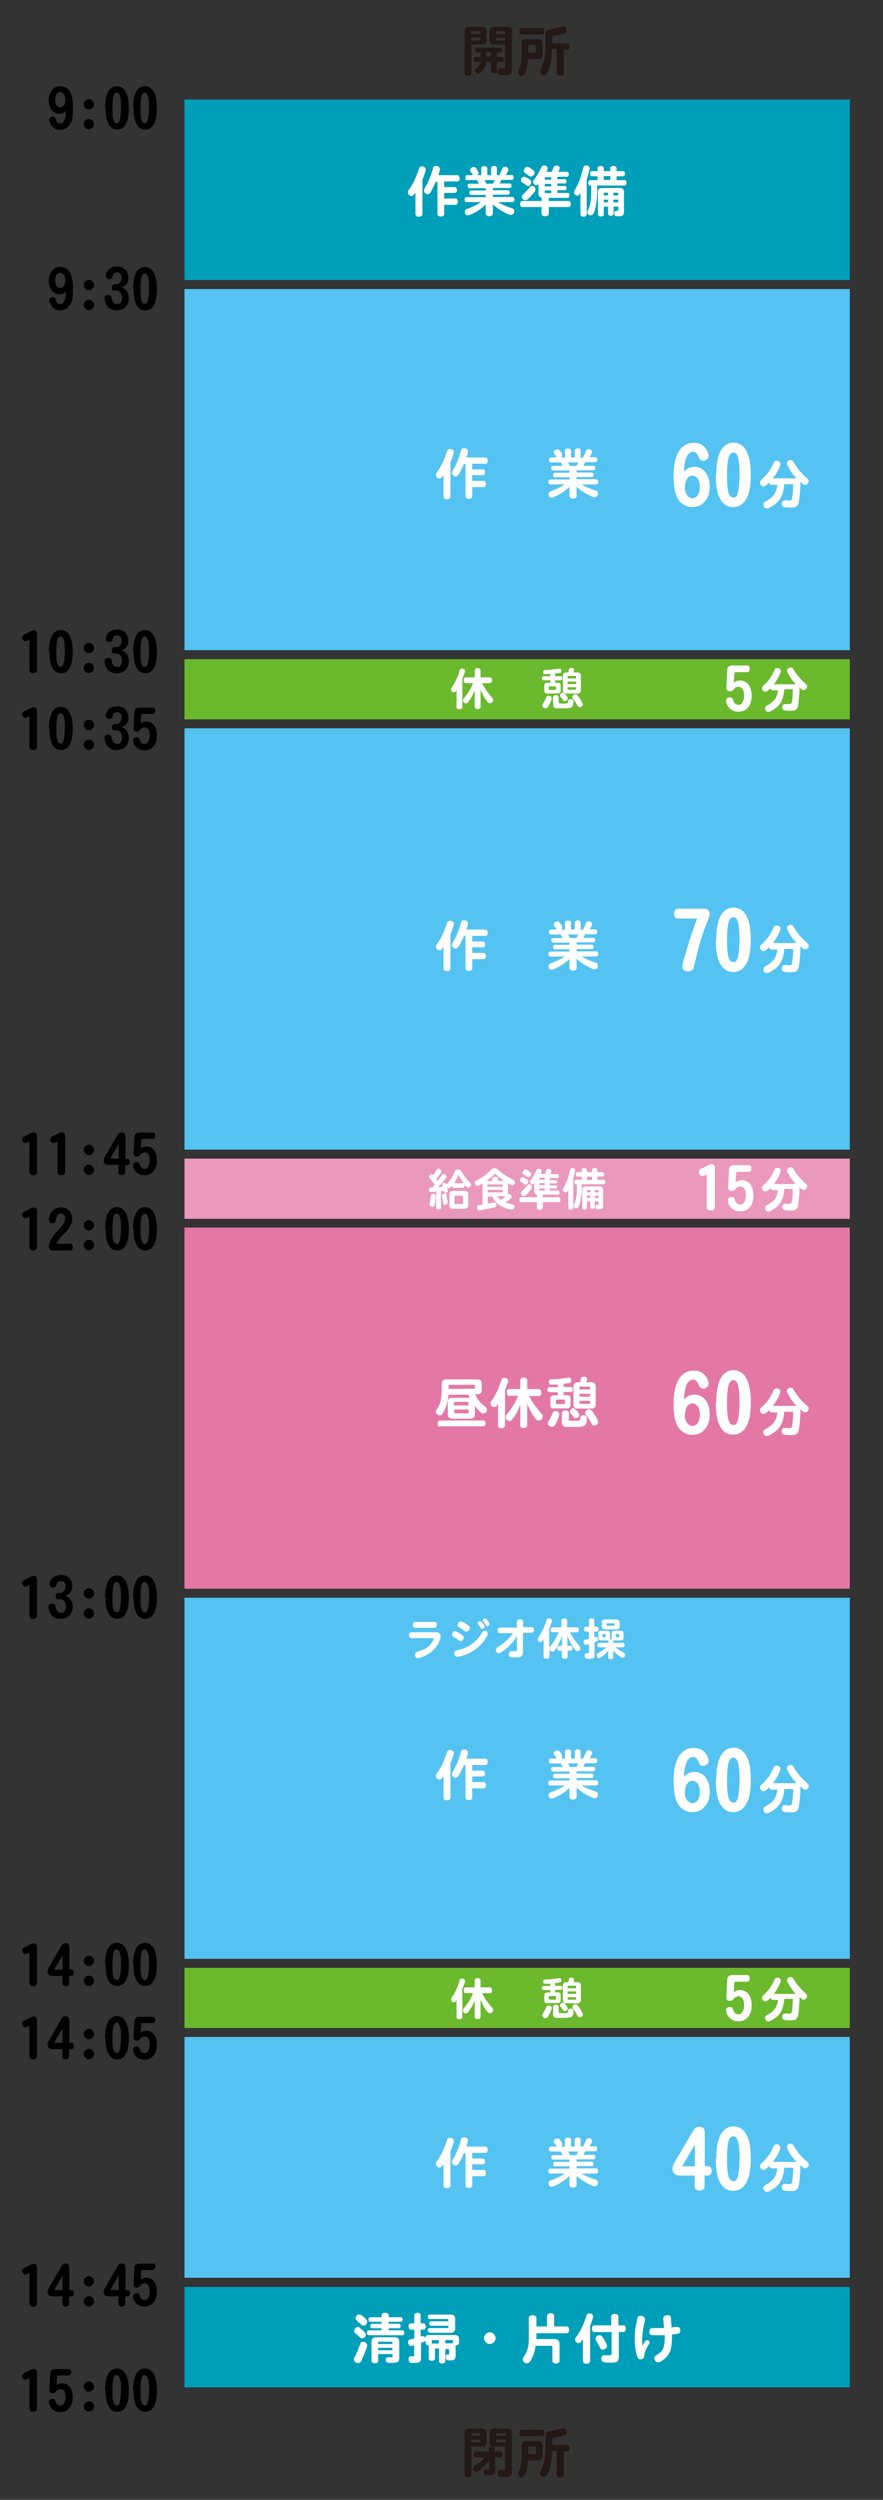 <?xml version="1.0" encoding="UTF-8"?>
<svg id="_レイヤー_1" data-name=" レイヤー 1" xmlns="http://www.w3.org/2000/svg" version="1.1" viewBox="0 0 393.4 1113.1">
  <rect x="0" y="0" width="393.4" height="1113.1" fill="#333333" stroke="none"/>
  <defs>
    <style>
      .cls-1 {
        fill: #231815;
      }

      .cls-1, .cls-2, .cls-3, .cls-4, .cls-5, .cls-6, .cls-7, .cls-8 {
        stroke-width: 0px;
      }

      .cls-2 {
        fill: #6bb92d;
      }

      .cls-3 {
        fill: #eb98bd;
      }

      .cls-4 {
        fill: #000;
      }

      .cls-5 {
        fill: #54c3f1;
      }

      .cls-6 {
        fill: #009fb9;
      }

      .cls-7 {
        fill: #fff;
      }

      .cls-8 {
        fill: #e378a7;
      }
    </style>
  </defs>
  <rect class="cls-6" x="82.2" y="44.3" width="296.4" height="80.4"/>
  <rect class="cls-2" x="82.2" y="293.5" width="296.4" height="26.8"/>
  <rect class="cls-5" x="82.2" y="128.7" width="296.4" height="160.8"/>
  <rect class="cls-5" x="82.2" y="324.3" width="296.4" height="187.6"/>
  <rect class="cls-8" x="82.2" y="546.6" width="296.4" height="160.8"/>
  <rect class="cls-5" x="82.2" y="711.4" width="296.4" height="160.8"/>
  <rect class="cls-5" x="82.2" y="907" width="296.4" height="107.2"/>
  <rect class="cls-2" x="82.2" y="876.2" width="296.4" height="26.8"/>
  <rect class="cls-6" x="82.2" y="1018.3" width="296.4" height="44.7"/>
  <rect class="cls-3" x="82.2" y="515.9" width="296.4" height="26.8"/>
  <g>
    <path class="cls-4" d="M29.3,49.5c-.8.8-1.7,1.2-2.8,1.2s-2.5-.5-3.4-1.6-1.4-2.6-1.4-4.4.5-3.3,1.4-4.5c1-1.2,2.2-1.8,3.8-1.8,3.7,0,5.6,3.1,5.6,9.4s-.5,6.2-1.5,7.7-2.4,2.3-4.2,2.3-1.9-.2-2.6-.7-1.3-1.1-1.7-1.9-.6-1.4-.6-1.8.2-.8.5-1.1c.3-.2.7-.4,1.1-.4.6,0,1.1.3,1.3,1,.4,1.4,1,2.1,1.9,2.1s1.5-.5,2-1.5c.4-1,.6-2.3.6-4ZM29.1,44.6c0-1.1-.2-1.9-.6-2.6-.4-.6-1-1-1.7-1s-1.2.3-1.6.9c-.4.6-.6,1.5-.6,2.5s.2,1.9.6,2.5.9.9,1.6.9,1.2-.3,1.7-.9c.4-.6.6-1.5.6-2.5v.2Z"/>
    <path class="cls-4" d="M41.9,46.5c0,.6-.2,1.2-.7,1.6-.5.5-1,.7-1.6.7s-1.2-.2-1.6-.7-.7-1-.7-1.6.2-1.2.7-1.6c.5-.5,1-.7,1.6-.7s1.2.2,1.6.7c.5.5.7,1,.7,1.6ZM41.9,55.3c0,.6-.2,1.2-.7,1.6s-1,.7-1.6.7-1.2-.2-1.6-.7c-.5-.5-.7-1-.7-1.6s.2-1.2.7-1.6c.5-.5,1-.7,1.6-.7s1.2.2,1.6.7c.5.5.7,1,.7,1.6Z"/>
    <path class="cls-4" d="M46.8,48.1c0-3.2.5-5.7,1.4-7.3s2.2-2.4,3.9-2.4,2.9.8,3.9,2.5c.9,1.6,1.4,4.1,1.4,7.3s-.5,5.7-1.4,7.2c-.9,1.6-2.2,2.3-3.8,2.3s-2.9-.8-3.8-2.3c-.9-1.6-1.4-4-1.4-7.4h-.2ZM52,41.3c-.8,0-1.3.6-1.5,1.8-.3,1.2-.4,2.9-.4,5.1s0,3.9.4,5c.3,1.1.8,1.6,1.5,1.6s.8-.2,1-.5.4-1.1.6-2.2c.2-1.1.3-2.6.3-4.5s0-3.3-.4-4.5c-.3-1.2-.8-1.8-1.5-1.8Z"/>
    <path class="cls-4" d="M59.3,48.1c0-3.2.5-5.7,1.4-7.3s2.2-2.4,3.9-2.4,2.9.8,3.9,2.5c.9,1.6,1.4,4.1,1.4,7.3s-.5,5.7-1.4,7.2c-.9,1.6-2.2,2.3-3.8,2.3s-2.9-.8-3.8-2.3c-.9-1.6-1.4-4-1.4-7.4h-.2ZM64.5,41.3c-.8,0-1.3.6-1.5,1.8-.3,1.2-.4,2.9-.4,5.1s0,3.9.4,5c.3,1.1.8,1.6,1.5,1.6s.8-.2,1-.5.4-1.1.6-2.2c.2-1.1.3-2.6.3-4.5s0-3.3-.4-4.5-.8-1.8-1.5-1.8Z"/>
  </g>
  <g>
    <path class="cls-4" d="M29.3,129.9c-.8.8-1.7,1.2-2.8,1.2s-2.5-.5-3.4-1.6-1.4-2.6-1.4-4.4.5-3.3,1.4-4.5c1-1.2,2.2-1.8,3.8-1.8,3.7,0,5.6,3.1,5.6,9.4s-.5,6.2-1.5,7.7-2.4,2.3-4.2,2.3-1.9-.2-2.6-.7-1.3-1.1-1.7-1.9-.6-1.4-.6-1.8.2-.8.5-1.1c.3-.2.7-.4,1.1-.4.6,0,1.1.3,1.3,1,.4,1.4,1,2.1,1.9,2.1s1.5-.5,2-1.5c.4-1,.6-2.3.6-4ZM29.1,125c0-1.1-.2-1.9-.6-2.6-.4-.6-1-1-1.7-1s-1.2.3-1.6.9-.6,1.5-.6,2.5.2,1.9.6,2.5.9.9,1.6.9,1.2-.3,1.7-.9c.4-.6.6-1.5.6-2.5v.2Z"/>
    <path class="cls-4" d="M41.9,126.9c0,.6-.2,1.2-.7,1.6-.5.5-1,.7-1.6.7s-1.2-.2-1.6-.7-.7-1-.7-1.6.2-1.2.7-1.6c.5-.5,1-.7,1.6-.7s1.2.2,1.6.7c.5.5.7,1,.7,1.6ZM41.9,135.8c0,.6-.2,1.2-.7,1.6s-1,.7-1.6.7-1.2-.2-1.6-.7c-.5-.5-.7-1-.7-1.6s.2-1.2.7-1.6c.5-.5,1-.7,1.6-.7s1.2.2,1.6.7c.5.5.7,1,.7,1.6Z"/>
    <path class="cls-4" d="M54.1,128c1,.3,1.8.8,2.4,1.7.6.9.9,1.9.9,3,0,1.7-.5,3-1.5,4s-2.3,1.5-3.9,1.5-2.9-.5-3.8-1.4c-.9-.9-1.5-2.2-1.6-3.8v-.3c0-.4.2-.8.5-1s.7-.4,1.1-.4.7,0,1,.3c.3.2.4.4.5.8.2,2,1.1,3,2.5,3s1.2-.3,1.6-.8c.4-.5.6-1.2.6-2s-.2-1.5-.5-2-.7-.8-1.2-1-1-.2-1.5-.2-.9-.1-1.1-.4c-.2-.3-.3-.6-.3-1s0-.7.3-1c.2-.2.5-.4.9-.4.8,0,1.4,0,1.8-.3.4-.2.7-.5,1-1,.2-.5.4-1.1.4-1.8s-.2-1.2-.6-1.6-.9-.6-1.4-.6c-1.2,0-1.9.6-2.1,1.9,0,.4-.2.6-.5.8-.2.2-.5.3-.9.3s-.7,0-1.1-.3c-.3-.2-.5-.6-.5-1.1v-.4c.2-1.2.8-2.1,1.7-2.8.9-.7,2.1-1,3.5-1s2.6.5,3.5,1.4,1.4,2.1,1.4,3.6-.2,1.8-.7,2.6c-.5.7-1.2,1.3-2.1,1.6h-.3Z"/>
    <path class="cls-4" d="M59.3,128.6c0-3.2.5-5.7,1.4-7.3s2.2-2.4,3.9-2.4,2.9.8,3.9,2.5c.9,1.6,1.4,4.1,1.4,7.3s-.5,5.7-1.4,7.2c-.9,1.6-2.2,2.3-3.8,2.3s-2.9-.8-3.8-2.3c-.9-1.6-1.4-4-1.4-7.4h-.2ZM64.5,121.8c-.8,0-1.3.6-1.5,1.8-.3,1.2-.4,2.9-.4,5.1s0,3.9.4,5c.3,1.1.8,1.6,1.5,1.6s.8-.2,1-.5.4-1.1.6-2.2c.2-1.1.3-2.6.3-4.5s0-3.3-.4-4.5-.8-1.8-1.5-1.8h0Z"/>
  </g>
  <g>
    <path class="cls-4" d="M13.2,284.7c-.9.5-1.6.8-1.9.8s-.7-.2-1-.5-.4-.7-.4-1.2.4-1.1,1.1-1.4c.8-.3,1.5-.7,2.2-1.1s1.3-.6,1.8-.6.8.1,1.1.4.4.7.4,1.1v16.1c0,.5-.2.8-.5,1.1-.3.2-.7.4-1.2.4s-.8-.1-1.2-.4-.5-.6-.5-1.1v-13.6h0Z"/>
    <path class="cls-4" d="M21.8,290.2c0-3.2.5-5.7,1.4-7.3s2.2-2.4,3.9-2.4,2.9.8,3.9,2.5c.9,1.6,1.4,4.1,1.4,7.3s-.5,5.7-1.4,7.2c-.9,1.6-2.2,2.3-3.8,2.3s-2.9-.8-3.8-2.3c-.9-1.6-1.4-4-1.4-7.4h-.2ZM27,283.4c-.8,0-1.3.6-1.5,1.8-.3,1.2-.4,2.9-.4,5.1s.1,3.9.4,5,.8,1.6,1.5,1.6.8-.2,1-.5.4-1.1.6-2.2.3-2.6.3-4.5-.1-3.3-.4-4.5-.8-1.8-1.5-1.8Z"/>
    <path class="cls-4" d="M41.9,288.5c0,.6-.2,1.2-.7,1.6-.5.5-1,.7-1.6.7s-1.2-.2-1.6-.7-.7-1-.7-1.6.2-1.2.7-1.6c.5-.5,1-.7,1.6-.7s1.2.2,1.6.7c.5.5.7,1,.7,1.6ZM41.9,297.4c0,.6-.2,1.2-.7,1.6s-1,.7-1.6.7-1.2-.2-1.6-.7c-.5-.5-.7-1-.7-1.6s.2-1.2.7-1.6c.5-.5,1-.7,1.6-.7s1.2.2,1.6.7c.5.5.7,1,.7,1.6Z"/>
    <path class="cls-4" d="M54.1,289.6c1,.3,1.8.8,2.4,1.7.6.9.9,1.9.9,3,0,1.7-.5,3-1.5,4s-2.3,1.5-3.9,1.5-2.9-.5-3.8-1.4c-.9-.9-1.5-2.2-1.6-3.8v-.3c0-.4.2-.8.5-1s.7-.4,1.1-.4.7,0,1,.3c.3.2.4.4.5.8.2,2,1.1,3,2.5,3s1.2-.3,1.6-.8c.4-.5.6-1.2.6-2s-.2-1.5-.5-2-.7-.8-1.2-1-1-.2-1.5-.2-.9-.1-1.1-.4c-.2-.3-.3-.6-.3-1s0-.7.3-1c.2-.2.5-.4.9-.4.8,0,1.4,0,1.8-.3.4-.2.7-.5,1-1,.2-.5.4-1.1.4-1.8s-.2-1.2-.6-1.6-.9-.6-1.4-.6c-1.2,0-1.9.6-2.1,1.9,0,.4-.2.6-.5.8-.2.2-.5.3-.9.3s-.7-.1-1.1-.3c-.3-.2-.5-.6-.5-1.1v-.4c.2-1.2.8-2.1,1.7-2.8.9-.7,2.1-1,3.5-1s2.6.5,3.5,1.4,1.4,2.1,1.4,3.6-.2,1.8-.7,2.6c-.5.7-1.2,1.3-2.1,1.6h-.3Z"/>
    <path class="cls-4" d="M59.3,290.2c0-3.2.5-5.7,1.4-7.3s2.2-2.4,3.9-2.4,2.9.8,3.9,2.5c.9,1.6,1.4,4.1,1.4,7.3s-.5,5.7-1.4,7.2c-.9,1.6-2.2,2.3-3.8,2.3s-2.9-.8-3.8-2.3c-.9-1.6-1.4-4-1.4-7.4h-.2ZM64.5,283.4c-.8,0-1.3.6-1.5,1.8-.3,1.2-.4,2.9-.4,5.1s0,3.9.4,5c.3,1.1.8,1.6,1.5,1.6s.8-.2,1-.5.4-1.1.6-2.2.3-2.6.3-4.5,0-3.3-.4-4.5-.8-1.8-1.5-1.8Z"/>
  </g>
  <g>
    <path class="cls-4" d="M13.2,318.9c-.9.5-1.6.8-1.9.8s-.7-.2-1-.5-.4-.7-.4-1.2.4-1.1,1.1-1.4c.8-.3,1.5-.7,2.2-1.1s1.3-.6,1.8-.6.8.1,1.1.4.4.7.4,1.1v16.1c0,.5-.2.8-.5,1.1-.3.2-.7.4-1.2.4s-.8-.1-1.2-.4-.5-.6-.5-1.1v-13.6h0Z"/>
    <path class="cls-4" d="M21.8,324.4c0-3.2.5-5.7,1.4-7.3s2.2-2.4,3.9-2.4,2.9.8,3.9,2.5c.9,1.6,1.4,4.1,1.4,7.3s-.5,5.7-1.4,7.2c-.9,1.6-2.2,2.3-3.8,2.3s-2.9-.8-3.8-2.3c-.9-1.6-1.4-4-1.4-7.4h-.2ZM27,317.6c-.8,0-1.3.6-1.5,1.8-.3,1.2-.4,2.9-.4,5.1s.1,3.9.4,5,.8,1.6,1.5,1.6.8-.2,1-.5.4-1.1.6-2.2.3-2.6.3-4.5-.1-3.3-.4-4.5-.8-1.8-1.5-1.8Z"/>
    <path class="cls-4" d="M41.9,322.8c0,.6-.2,1.2-.7,1.6-.5.5-1,.7-1.6.7s-1.2-.2-1.6-.7-.7-1-.7-1.6.2-1.2.7-1.6c.5-.5,1-.7,1.6-.7s1.2.2,1.6.7c.5.5.7,1,.7,1.6ZM41.9,331.6c0,.6-.2,1.2-.7,1.6s-1,.7-1.6.7-1.2-.2-1.6-.7c-.5-.5-.7-1-.7-1.6s.2-1.2.7-1.6c.5-.5,1-.7,1.6-.7s1.2.2,1.6.7c.5.5.7,1,.7,1.6Z"/>
    <path class="cls-4" d="M54.1,323.8c1,.3,1.8.8,2.4,1.7.6.9.9,1.9.9,3,0,1.7-.5,3-1.5,4s-2.3,1.5-3.9,1.5-2.9-.5-3.8-1.4c-.9-.9-1.5-2.2-1.6-3.8v-.3c0-.4.2-.8.5-1s.7-.4,1.1-.4.7,0,1,.3c.3.2.4.4.5.8.2,2,1.1,3,2.5,3s1.2-.3,1.6-.8c.4-.5.6-1.2.6-2s-.2-1.5-.5-2-.7-.8-1.2-1-1-.2-1.5-.2-.9-.1-1.1-.4c-.2-.3-.3-.6-.3-1s0-.7.3-1c.2-.2.5-.4.9-.4.8,0,1.4,0,1.8-.3.4-.2.7-.5,1-1,.2-.5.4-1.1.4-1.8s-.2-1.2-.6-1.6-.9-.6-1.4-.6c-1.2,0-1.9.6-2.1,1.9,0,.4-.2.6-.5.8-.2.2-.5.3-.9.3s-.7-.1-1.1-.3c-.3-.2-.5-.6-.5-1.1v-.4c.2-1.2.8-2.1,1.7-2.8.9-.7,2.1-1,3.5-1s2.6.5,3.5,1.4,1.4,2.1,1.4,3.6-.2,1.8-.7,2.6c-.5.7-1.2,1.3-2.1,1.6h-.3Z"/>
    <path class="cls-4" d="M62.5,322.2c.7-.6,1.6-.9,2.8-.9s2.4.5,3.3,1.6,1.3,2.6,1.3,4.6-.5,3.6-1.5,4.8-2.3,1.8-4,1.8-2.9-.5-3.8-1.5c-.9-1-1.3-2-1.3-3s.2-.7.5-1c.3-.2.7-.4,1.1-.4.7,0,1.1.3,1.3,1,.4,1.4,1.1,2,2.2,2s1.2-.4,1.6-1c.5-.7.7-1.6.7-2.8s-.2-2-.6-2.6-1-.9-1.7-.9-1.4.4-1.9,1c-.3.3-.5.6-.7.7s-.5.2-.9.2-.7-.1-1-.4-.4-.7-.4-1.1l.4-7.1c0-1.4.8-2.1,2.2-2.1h5.9c.4,0,.7.1.9.4.2.3.3.6.3,1s0,.7-.3,1c-.2.3-.5.4-.9.4h-4.6c-.3,0-.5.2-.5.5l-.2,3.9h-.2Z"/>
  </g>
  <g>
    <path class="cls-4" d="M13.2,508.2c-.9.5-1.6.8-1.9.8s-.7-.2-1-.5-.4-.7-.4-1.2.4-1.1,1.1-1.4c.8-.3,1.5-.7,2.2-1.1s1.3-.6,1.8-.6.8.1,1.1.4.4.7.4,1.1v16.1c0,.5-.2.8-.5,1.1-.3.2-.7.4-1.2.4s-.8,0-1.2-.4-.5-.6-.5-1.1v-13.6h0Z"/>
    <path class="cls-4" d="M25.7,508.2c-.9.5-1.6.8-1.9.8s-.7-.2-1-.5-.4-.7-.4-1.2.4-1.1,1.1-1.4c.8-.3,1.5-.7,2.2-1.1s1.3-.6,1.8-.6.8.1,1.1.4c.3.3.4.7.4,1.1v16.1c0,.5-.2.8-.5,1.1-.3.2-.7.4-1.2.4s-.8,0-1.2-.4-.5-.6-.5-1.1v-13.6h.1Z"/>
    <path class="cls-4" d="M41.9,512c0,.6-.2,1.2-.7,1.6-.5.5-1,.7-1.6.7s-1.2-.2-1.6-.7-.7-1-.7-1.6.2-1.2.7-1.6c.5-.5,1-.7,1.6-.7s1.2.2,1.6.7c.5.5.7,1,.7,1.6h0ZM41.9,520.9c0,.6-.2,1.2-.7,1.6s-1,.7-1.6.7-1.2-.2-1.6-.7c-.5-.5-.7-1-.7-1.6s.2-1.2.7-1.6c.5-.5,1-.7,1.6-.7s1.2.2,1.6.7c.5.5.7,1,.7,1.6Z"/>
    <path class="cls-4" d="M55.8,518.7v3.2c0,.4,0,.8-.4,1s-.7.3-1.1.3-.8,0-1.1-.3-.4-.6-.4-1v-3.2h-4.6c-.6,0-1-.2-1.4-.5s-.6-.8-.6-1.4.2-1.2.6-1.9l5.6-9.6c.4-.7,1-1.1,1.8-1.1s.9.1,1.2.4.5.7.5,1.2v10.2h.8c.4,0,.7,0,.9.4.2.3.3.6.3,1s0,.7-.3,1-.5.4-.9.4h-.9ZM49.1,515.9h3.8v-6.5l-3.8,6.5Z"/>
    <path class="cls-4" d="M62.5,511.4c.7-.6,1.6-.9,2.8-.9s2.4.5,3.3,1.6,1.3,2.6,1.3,4.6-.5,3.6-1.5,4.8-2.3,1.8-4,1.8-2.9-.5-3.8-1.5c-.9-1-1.3-2-1.3-3s.2-.7.5-1c.3-.2.7-.4,1.1-.4.7,0,1.1.3,1.3,1,.4,1.4,1.1,2,2.2,2s1.2-.4,1.6-1c.5-.7.7-1.6.7-2.8s-.2-2-.6-2.6-1-.9-1.7-.9-1.4.4-1.9,1c-.3.3-.5.6-.7.7-.2,0-.5.2-.9.2s-.7,0-1-.4c-.3-.3-.4-.7-.4-1.1l.4-7.1c0-1.4.8-2.1,2.2-2.1h5.9c.4,0,.7.1.9.4.2.3.3.6.3,1s0,.7-.3,1c-.2.3-.5.4-.9.4h-4.6c-.3,0-.5.2-.5.5l-.2,3.9h-.2Z"/>
  </g>
  <g>
    <path class="cls-4" d="M13.2,541.7c-.9.5-1.6.8-1.9.8s-.7-.2-1-.5-.4-.7-.4-1.2.4-1.1,1.1-1.4c.8-.3,1.5-.7,2.2-1.1.7-.4,1.3-.6,1.8-.6s.8,0,1.1.4c.3.3.4.7.4,1.1v16.1c0,.5-.2.8-.5,1.1-.3.2-.7.4-1.2.4s-.8,0-1.2-.4-.5-.6-.5-1.1v-13.6h0Z"/>
    <path class="cls-4" d="M23.1,556.6c-.4,0-.8,0-1-.4s-.4-.5-.4-.8v-.6c.4-2.3,1.8-4.7,4.4-7.2,1.9-1.9,2.9-3.5,2.9-5s-.2-1.3-.5-1.7-.8-.6-1.3-.6-1.1.3-1.5.8-.6,1.2-.8,2.2c0,.9-.6,1.4-1.6,1.4s-1.5-.5-1.5-1.5c0-1.6.5-3,1.5-4s2.2-1.6,3.8-1.6,2.8.5,3.7,1.4c.9.9,1.4,2.2,1.4,3.8s-1.2,4.3-3.6,6.5c-1.7,1.6-2.9,3-3.5,4.5h6c.4,0,.7,0,1,.4.2.3.3.6.3,1.1s0,.8-.3,1.1-.5.4-1,.4h-8.1v-.2Z"/>
    <path class="cls-4" d="M41.9,545.6c0,.6-.2,1.2-.7,1.6-.5.5-1,.7-1.6.7s-1.2-.2-1.6-.7-.7-1-.7-1.6.2-1.2.7-1.6c.5-.5,1-.7,1.6-.7s1.2.2,1.6.7c.5.5.7,1,.7,1.6ZM41.9,554.4c0,.6-.2,1.2-.7,1.6s-1,.7-1.6.7-1.2-.2-1.6-.7c-.5-.5-.7-1-.7-1.6s.2-1.2.7-1.6c.5-.5,1-.7,1.6-.7s1.2.2,1.6.7c.5.5.7,1,.7,1.6Z"/>
    <path class="cls-4" d="M46.8,547.2c0-3.2.5-5.7,1.4-7.3s2.2-2.4,3.9-2.4,2.9.8,3.9,2.5c.9,1.6,1.4,4.1,1.4,7.3s-.5,5.7-1.4,7.2c-.9,1.6-2.2,2.3-3.8,2.3s-2.9-.8-3.8-2.3c-.9-1.6-1.4-4-1.4-7.4h-.2ZM52,540.4c-.8,0-1.3.6-1.5,1.8-.3,1.2-.4,2.9-.4,5.1s0,3.9.4,5c.3,1.1.8,1.6,1.5,1.6s.8-.2,1-.5.4-1.1.6-2.2c.2-1.1.3-2.6.3-4.5s0-3.3-.4-4.5c-.3-1.2-.8-1.8-1.5-1.8h0Z"/>
    <path class="cls-4" d="M59.3,547.2c0-3.2.5-5.7,1.4-7.3s2.2-2.4,3.9-2.4,2.9.8,3.9,2.5c.9,1.6,1.4,4.1,1.4,7.3s-.5,5.7-1.4,7.2c-.9,1.6-2.2,2.3-3.8,2.3s-2.9-.8-3.8-2.3c-.9-1.6-1.4-4-1.4-7.4h-.2ZM64.5,540.4c-.8,0-1.3.6-1.5,1.8-.3,1.2-.4,2.9-.4,5.1s0,3.9.4,5c.3,1.1.8,1.6,1.5,1.6s.8-.2,1-.5.4-1.1.6-2.2c.2-1.1.3-2.6.3-4.5s0-3.3-.4-4.5-.8-1.8-1.5-1.8h0Z"/>
  </g>
  <g>
    <path class="cls-4" d="M13.2,705.7c-.9.5-1.6.8-1.9.8s-.7-.2-1-.5c-.3-.4-.4-.7-.4-1.2s.4-1.1,1.1-1.4c.8-.3,1.5-.7,2.2-1.1.7-.4,1.3-.6,1.8-.6s.8,0,1.1.4.4.7.4,1.1v16.1c0,.5-.2.8-.5,1.1-.3.2-.7.4-1.2.4s-.8,0-1.2-.4-.5-.6-.5-1.1v-13.6h0Z"/>
    <path class="cls-4" d="M29.1,710.6c1,.3,1.8.8,2.4,1.7.6.9.9,1.9.9,3,0,1.7-.5,3-1.5,4s-2.3,1.5-3.9,1.5-2.9-.5-3.8-1.4-1.5-2.2-1.6-3.8v-.3c0-.5.2-.8.5-1s.7-.3,1.1-.3.7,0,1,.3c.3.2.4.4.5.8.2,2,1.1,3,2.5,3s1.2-.3,1.6-.8.6-1.2.6-2-.2-1.5-.5-2-.7-.8-1.2-1-1-.2-1.5-.2-.9,0-1.1-.4c-.2-.3-.3-.6-.3-1s.1-.7.3-1c.2-.2.5-.4.9-.4.8,0,1.4,0,1.8-.3.4-.2.7-.5,1-1s.4-1.1.4-1.8-.2-1.2-.6-1.6c-.4-.4-.9-.6-1.4-.6-1.2,0-1.9.6-2.1,1.8,0,.4-.2.6-.5.8-.2.2-.5.3-.9.3s-.7,0-1.1-.3c-.3-.2-.5-.6-.5-1.1v-.4c.2-1.2.8-2.1,1.7-2.8.9-.7,2.1-1,3.5-1s2.6.5,3.5,1.3c.9.9,1.4,2.1,1.4,3.6s-.2,1.8-.7,2.6c-.5.7-1.2,1.3-2.1,1.6l-.3.2Z"/>
    <path class="cls-4" d="M41.9,709.5c0,.6-.2,1.2-.7,1.6-.5.5-1,.7-1.6.7s-1.2-.2-1.6-.7c-.5-.5-.7-1-.7-1.6s.2-1.2.7-1.6c.5-.5,1-.7,1.6-.7s1.2.2,1.6.7c.5.5.7,1,.7,1.6ZM41.9,718.4c0,.6-.2,1.2-.7,1.6s-1,.7-1.6.7-1.2-.2-1.6-.7c-.5-.5-.7-1-.7-1.6s.2-1.2.7-1.6c.5-.5,1-.7,1.6-.7s1.2.2,1.6.7c.5.5.7,1,.7,1.6Z"/>
    <path class="cls-4" d="M46.8,711.2c0-3.2.5-5.7,1.4-7.3s2.2-2.4,3.9-2.4,2.9.8,3.9,2.5c.9,1.6,1.4,4.1,1.4,7.3s-.5,5.7-1.4,7.2c-.9,1.6-2.2,2.3-3.8,2.3s-2.9-.8-3.8-2.3-1.4-4-1.4-7.3h-.2ZM52,704.4c-.8,0-1.3.6-1.5,1.8-.3,1.2-.4,2.9-.4,5.1s0,3.9.4,5c.3,1.1.8,1.6,1.5,1.6s.8-.2,1-.5.4-1.1.6-2.2c.2-1.2.3-2.6.3-4.5s0-3.3-.4-4.5-.8-1.8-1.5-1.8h0Z"/>
    <path class="cls-4" d="M59.3,711.2c0-3.2.5-5.7,1.4-7.3s2.2-2.4,3.9-2.4,2.9.8,3.9,2.5c.9,1.6,1.4,4.1,1.4,7.3s-.5,5.7-1.4,7.2c-.9,1.6-2.2,2.3-3.8,2.3s-2.9-.8-3.8-2.3-1.4-4-1.4-7.3h-.2ZM64.5,704.4c-.8,0-1.3.6-1.5,1.8-.3,1.2-.4,2.9-.4,5.1s0,3.9.4,5c.3,1.1.8,1.6,1.5,1.6s.8-.2,1-.5.4-1.1.6-2.2c.2-1.2.3-2.6.3-4.5s0-3.3-.4-4.5-.8-1.8-1.5-1.8h0Z"/>
  </g>
  <g>
    <path class="cls-4" d="M13.2,869.3c-.9.5-1.6.8-1.9.8s-.7-.2-1-.5-.4-.7-.4-1.2.4-1.1,1.1-1.4c.8-.3,1.5-.7,2.2-1.1.7-.4,1.3-.6,1.8-.6s.8,0,1.1.4.4.7.4,1.1v16.1c0,.5-.2.8-.5,1.1-.3.2-.7.4-1.2.4s-.8,0-1.2-.4-.5-.6-.5-1.1v-13.6h0Z"/>
    <path class="cls-4" d="M30.8,879.8v3.2c0,.4-.1.8-.4,1s-.7.3-1.1.3-.8,0-1.1-.3c-.3-.2-.4-.6-.4-1v-3.2h-4.6c-.6,0-1-.2-1.4-.5s-.6-.8-.6-1.4.2-1.2.6-1.9l5.6-9.7c.4-.7,1-1.1,1.8-1.1s.9,0,1.2.4c.3.3.5.7.5,1.2v10.2h.8c.4,0,.7,0,.9.4.2.3.3.6.3,1s0,.7-.3,1-.5.4-.9.4h-.9ZM24.1,877h3.8v-6.5l-3.8,6.5Z"/>
    <path class="cls-4" d="M41.9,873.1c0,.6-.2,1.2-.7,1.6-.5.5-1,.7-1.6.7s-1.2-.2-1.6-.7c-.5-.5-.7-1-.7-1.6s.2-1.2.7-1.6,1-.7,1.6-.7,1.2.2,1.6.7c.5.5.7,1,.7,1.6ZM41.9,882c0,.6-.2,1.2-.7,1.6-.5.5-1,.7-1.6.7s-1.2-.2-1.6-.7-.7-1-.7-1.6.2-1.2.7-1.6c.5-.5,1-.7,1.6-.7s1.2.2,1.6.7c.5.5.7,1,.7,1.6Z"/>
    <path class="cls-4" d="M46.8,874.8c0-3.2.5-5.7,1.4-7.3s2.2-2.4,3.9-2.4,2.9.8,3.9,2.4c.9,1.6,1.4,4.1,1.4,7.3s-.5,5.7-1.4,7.2c-.9,1.6-2.2,2.3-3.8,2.3s-2.9-.8-3.8-2.3-1.4-4-1.4-7.4l-.2.2ZM52,868c-.8,0-1.3.6-1.5,1.8-.3,1.2-.4,2.9-.4,5.2s0,3.9.4,5c.3,1.1.8,1.6,1.5,1.6s.8-.2,1-.5.4-1.1.6-2.2c.2-1.1.3-2.6.3-4.5s0-3.3-.4-4.5c-.3-1.2-.8-1.8-1.5-1.8h0Z"/>
    <path class="cls-4" d="M59.3,874.8c0-3.2.5-5.7,1.4-7.3s2.2-2.4,3.9-2.4,2.9.8,3.9,2.4c.9,1.6,1.4,4.1,1.4,7.3s-.5,5.7-1.4,7.2c-.9,1.6-2.2,2.3-3.8,2.3s-2.9-.8-3.8-2.3-1.4-4-1.4-7.4l-.2.2ZM64.5,868c-.8,0-1.3.6-1.5,1.8-.3,1.2-.4,2.9-.4,5.2s0,3.9.4,5c.3,1.1.8,1.6,1.5,1.6s.8-.2,1-.5.4-1.1.6-2.2c.2-1.1.3-2.6.3-4.5s0-3.3-.4-4.5-.8-1.8-1.5-1.8h0Z"/>
  </g>
  <g>
    <path class="cls-4" d="M13.2,901.9c-.9.5-1.6.8-1.9.8s-.7-.2-1-.5c-.3-.4-.4-.7-.4-1.2s.4-1.1,1.1-1.4c.8-.3,1.5-.7,2.2-1.1.7-.4,1.3-.6,1.8-.6s.8,0,1.1.4.4.7.4,1.1v16.1c0,.5-.2.8-.5,1.1-.3.2-.7.4-1.2.4s-.8,0-1.2-.4-.5-.6-.5-1.1v-13.6h0Z"/>
    <path class="cls-4" d="M30.8,912.4v3.2c0,.4-.1.8-.4,1s-.7.3-1.1.3-.8,0-1.1-.3c-.3-.2-.4-.6-.4-1v-3.2h-4.6c-.6,0-1-.2-1.4-.5s-.6-.8-.6-1.4.2-1.2.6-1.9l5.6-9.7c.4-.7,1-1.1,1.8-1.1s.9,0,1.2.4c.3.3.5.7.5,1.2v10.2h.8c.4,0,.7,0,.9.4.2.3.3.6.3,1s0,.7-.3,1-.5.4-.9.4h-.9ZM24.1,909.6h3.8v-6.5l-3.8,6.5Z"/>
    <path class="cls-4" d="M41.9,905.7c0,.6-.2,1.2-.7,1.6-.5.5-1,.7-1.6.7s-1.2-.2-1.6-.7c-.5-.5-.7-1-.7-1.6s.2-1.2.7-1.6c.5-.5,1-.7,1.6-.7s1.2.2,1.6.7c.5.5.7,1,.7,1.6ZM41.9,914.6c0,.6-.2,1.2-.7,1.6s-1,.7-1.6.7-1.2-.2-1.6-.7c-.5-.5-.7-1-.7-1.6s.2-1.2.7-1.6c.5-.5,1-.7,1.6-.7s1.2.2,1.6.7c.5.5.7,1,.7,1.6Z"/>
    <path class="cls-4" d="M46.8,907.4c0-3.2.5-5.7,1.4-7.3s2.2-2.4,3.9-2.4,2.9.8,3.9,2.5c.9,1.6,1.4,4.1,1.4,7.3s-.5,5.7-1.4,7.2c-.9,1.6-2.2,2.3-3.8,2.3s-2.9-.8-3.8-2.3-1.4-4-1.4-7.3h-.2ZM52,900.6c-.8,0-1.3.6-1.5,1.8-.3,1.2-.4,2.9-.4,5.1s0,3.9.4,5c.3,1.1.8,1.6,1.5,1.6s.8-.2,1-.5.4-1.1.6-2.2c.2-1.2.3-2.6.3-4.5s0-3.3-.4-4.5-.8-1.8-1.5-1.8h0Z"/>
    <path class="cls-4" d="M62.5,905.2c.7-.6,1.6-1,2.8-1s2.4.5,3.3,1.7c.9,1.1,1.3,2.6,1.3,4.6s-.5,3.6-1.5,4.8-2.3,1.8-4,1.8-2.9-.5-3.8-1.5c-.9-1-1.3-2-1.3-3s.2-.7.5-1c.3-.2.7-.4,1.1-.4.7,0,1.1.3,1.3,1,.4,1.4,1.1,2,2.2,2s1.2-.4,1.6-1c.5-.7.7-1.6.7-2.8s-.2-2-.6-2.7c-.4-.6-1-.9-1.7-.9s-1.4.4-1.9,1c-.3.3-.5.6-.7.7-.2,0-.5.2-.9.2s-.7,0-1-.4c-.3-.3-.4-.7-.4-1.1l.4-7.1c0-1.4.8-2.1,2.2-2.1h5.9c.4,0,.7,0,.9.4.2.3.3.6.3,1s0,.7-.3,1c-.2.3-.5.4-.9.4h-4.6c-.3,0-.5.2-.5.5l-.2,3.9h-.2Z"/>
  </g>
  <g>
    <path class="cls-4" d="M13.2,1012c-.9.5-1.6.8-1.9.8s-.7-.2-1-.5-.4-.7-.4-1.2.4-1.1,1.1-1.4c.8-.3,1.5-.7,2.2-1.1.7-.4,1.3-.6,1.8-.6s.8,0,1.1.4.4.7.4,1.1v16.1c0,.5-.2.8-.5,1.1-.3.2-.7.4-1.2.4s-.8,0-1.2-.4-.5-.6-.5-1.1v-13.6h0Z"/>
    <path class="cls-4" d="M30.8,1022.5v3.2c0,.4-.1.8-.4,1s-.7.3-1.1.3-.8,0-1.1-.3c-.3-.2-.4-.6-.4-1v-3.2h-4.6c-.6,0-1-.2-1.4-.5s-.6-.8-.6-1.4.2-1.2.6-1.9l5.6-9.7c.4-.7,1-1.1,1.8-1.1s.9,0,1.2.4c.3.3.5.7.5,1.2v10.2h.8c.4,0,.7,0,.9.4.2.3.3.6.3,1s0,.7-.3,1-.5.4-.9.4h-.9ZM24.1,1019.7h3.8v-6.5l-3.8,6.5Z"/>
    <path class="cls-4" d="M41.9,1015.8c0,.6-.2,1.2-.7,1.6-.5.5-1,.7-1.6.7s-1.2-.2-1.6-.7c-.5-.5-.7-1-.7-1.6s.2-1.2.7-1.6,1-.7,1.6-.7,1.2.2,1.6.7c.5.5.7,1,.7,1.6ZM41.9,1024.7c0,.6-.2,1.2-.7,1.6-.5.5-1,.7-1.6.7s-1.2-.2-1.6-.7-.7-1-.7-1.6.2-1.2.7-1.6c.5-.5,1-.7,1.6-.7s1.2.2,1.6.7c.5.5.7,1,.7,1.6Z"/>
    <path class="cls-4" d="M55.8,1022.5v3.2c0,.4,0,.8-.4,1-.3.2-.7.3-1.1.3s-.8,0-1.1-.3c-.3-.2-.4-.6-.4-1v-3.2h-4.6c-.6,0-1-.2-1.4-.5s-.6-.8-.6-1.4.2-1.2.6-1.9l5.6-9.7c.4-.7,1-1.1,1.8-1.1s.9,0,1.2.4c.3.3.5.7.5,1.2v10.2h.8c.4,0,.7,0,.9.4.2.3.3.6.3,1s0,.7-.3,1-.5.4-.9.4h-.9ZM49.1,1019.7h3.8v-6.5l-3.8,6.5Z"/>
    <path class="cls-4" d="M62.5,1015.2c.7-.6,1.6-1,2.8-1s2.4.5,3.3,1.6,1.3,2.6,1.3,4.6-.5,3.6-1.5,4.8c-1,1.2-2.3,1.8-4,1.8s-2.9-.5-3.8-1.5c-.9-1-1.3-2-1.3-3s.2-.7.5-1c.3-.2.7-.4,1.1-.4.7,0,1.1.3,1.3,1,.4,1.4,1.1,2,2.2,2s1.2-.3,1.6-1c.5-.7.7-1.6.7-2.8s-.2-2-.6-2.7c-.4-.6-1-.9-1.7-.9s-1.4.4-1.9,1c-.3.3-.5.6-.7.7-.2,0-.5.2-.9.2s-.7,0-1-.4c-.3-.3-.4-.7-.4-1.1l.4-7.1c0-1.4.8-2.1,2.2-2.1h5.9c.4,0,.7,0,.9.4.2.3.3.6.3,1s0,.7-.3,1c-.2.3-.5.4-.9.4h-4.6c-.3,0-.5.2-.5.5l-.2,3.9h-.2Z"/>
  </g>
  <g>
    <path class="cls-4" d="M13.2,1058.8c-.9.5-1.6.8-1.9.8s-.7-.2-1-.5-.4-.7-.4-1.2.4-1.1,1.1-1.4,1.5-.7,2.2-1.1,1.3-.6,1.8-.6.8,0,1.1.4.4.7.4,1.1v16.1c0,.5-.2.8-.5,1.1-.3.2-.7.4-1.2.4s-.8,0-1.2-.4-.5-.6-.5-1.1v-13.5h0Z"/>
    <path class="cls-4" d="M25,1062.1c.7-.6,1.6-.9,2.8-.9s2.4.5,3.3,1.6,1.3,2.6,1.3,4.6-.5,3.6-1.5,4.8-2.3,1.8-4,1.8-2.9-.5-3.8-1.5-1.3-2-1.3-3,.2-.7.5-1c.3-.2.7-.4,1.1-.4.7,0,1.1.3,1.3,1,.4,1.4,1.1,2,2.2,2s1.2-.3,1.6-1c.5-.7.7-1.6.7-2.8s-.2-2-.6-2.6-1-.9-1.7-.9-1.4.3-1.9,1c-.3.3-.5.6-.7.7s-.5.2-.9.2-.7,0-1-.4-.4-.7-.4-1.1l.4-7.2c0-1.4.8-2.1,2.2-2.1h5.9c.4,0,.7,0,.9.4.2.3.3.6.3,1s-.1.7-.3,1c-.2.3-.5.4-.9.4h-4.6c-.3,0-.5.2-.5.5l-.2,3.9h-.2Z"/>
    <path class="cls-4" d="M41.9,1062.7c0,.6-.2,1.2-.7,1.6s-1,.7-1.6.7-1.2-.2-1.6-.7c-.5-.5-.7-1-.7-1.6s.2-1.2.7-1.6c.5-.5,1-.7,1.6-.7s1.2.2,1.6.7c.5.5.7,1,.7,1.6ZM41.9,1071.5c0,.6-.2,1.2-.7,1.6s-1,.7-1.6.7-1.2-.2-1.6-.7c-.5-.5-.7-1-.7-1.6s.2-1.2.7-1.6,1-.7,1.6-.7,1.2.2,1.6.7c.5.5.7,1,.7,1.6Z"/>
    <path class="cls-4" d="M46.8,1064.3c0-3.2.5-5.7,1.4-7.3.9-1.6,2.2-2.4,3.9-2.4s2.9.8,3.9,2.5c.9,1.6,1.4,4.1,1.4,7.3s-.5,5.7-1.4,7.2c-.9,1.6-2.2,2.3-3.8,2.3s-2.9-.8-3.8-2.3c-.9-1.6-1.4-4-1.4-7.4h-.2ZM52,1057.5c-.8,0-1.3.6-1.5,1.8-.3,1.2-.4,2.9-.4,5.2s0,3.9.4,5c.3,1.1.8,1.6,1.5,1.6s.8-.2,1-.5.4-1.1.6-2.2c.2-1.1.3-2.6.3-4.5s0-3.3-.4-4.5c-.3-1.2-.8-1.8-1.5-1.8h0Z"/>
    <path class="cls-4" d="M59.3,1064.3c0-3.2.5-5.7,1.4-7.3.9-1.6,2.2-2.4,3.9-2.4s2.9.8,3.9,2.5c.9,1.6,1.4,4.1,1.4,7.3s-.5,5.7-1.4,7.2c-.9,1.6-2.2,2.3-3.8,2.3s-2.9-.8-3.8-2.3c-.9-1.6-1.4-4-1.4-7.4h-.2ZM64.5,1057.5c-.8,0-1.3.6-1.5,1.8-.3,1.2-.4,2.9-.4,5.2s0,3.9.4,5c.3,1.1.8,1.6,1.5,1.6s.8-.2,1-.5.4-1.1.6-2.2.3-2.6.3-4.5,0-3.3-.4-4.5-.8-1.8-1.5-1.8h0Z"/>
  </g>
  <g>
    <path class="cls-1" d="M210,19.9v12.7c0,.3-.1.6-.4.8s-.7.3-1.1.3-.8,0-1.1-.3c-.3-.2-.4-.5-.4-.8V13.9c0-1.3.7-2,2-2h5.8c1.3,0,2,.7,2,2v4c0,1.3-.7,2-2,2h-4.8ZM210,15.1h4v-.8c0-.2-.1-.4-.4-.4h-3.3c-.2,0-.4.1-.4.4v.8h0ZM210,18h3.7c.2,0,.4-.1.4-.4v-.9h-4v1.2h0ZM216.6,27.6c-.2,1.6-.7,2.9-1.6,3.9-.9.9-1.6,1.4-2.1,1.4s-.6-.2-.9-.5c-.3-.3-.4-.6-.4-1s.2-.6.5-.9c1.1-.8,1.8-1.8,1.9-2.9h-2.2c-.3,0-.5-.1-.6-.3-.2-.2-.2-.5-.2-.8s0-.6.2-.8c.2-.2.4-.4.6-.4h2.3v-1.9h-1.6c-.3,0-.5-.1-.6-.3-.2-.2-.2-.5-.2-.8s0-.6.2-.8c.2-.2.4-.3.6-.3h10.4c.3,0,.5.1.6.3.2.2.2.5.2.8s0,.6-.2.8c-.2.2-.4.3-.6.3h-1.5v1.9h2.2c.3,0,.5.1.6.4.2.2.2.5.2.8s0,.6-.2.8-.4.3-.6.3h-2.2v4.1c0,.3-.1.6-.4.7-.3.2-.6.3-.9.3s-.7,0-.9-.3c-.3-.2-.4-.4-.4-.7v-4.1h-2.2ZM216.6,25.2h2v-1.9h-2v1.9ZM225.1,19.9h-5c-1.3,0-2-.7-2-2v-4c0-1.3.7-2,2-2h6c1.3,0,2,.7,2,2v17c0,.8-.2,1.5-.6,1.9s-1.1.7-2.2.7c-1.7,0-2.7,0-3-.4-.3-.2-.5-.6-.5-1.2s.1-1,.3-1.2c.2-.3.6-.4,1.1-.3h1.2c.3,0,.5,0,.5-.1,0,0,.1-.3.1-.5v-9.9h0ZM220.9,15.1h4.2v-.8c0-.2-.1-.4-.4-.4h-3.4c-.2,0-.4.1-.4.4v.8h0ZM220.9,16.8v.9c0,.2.1.4.4.4h3.8v-1.2h-4.2Z"/>
    <path class="cls-1" d="M235.3,26.1c0,1.1-.2,2.1-.3,2.9-.2.9-.4,1.6-.6,2.3-.2.7-.5,1.2-.7,1.5-.2.4-.4.6-.6.7-.2,0-.5.2-.8.2s-.7,0-1-.4c-.4-.3-.5-.6-.5-1s0-.7.2-1c.5-1.1.9-2.3,1.1-3.4.2-1.2.3-2.6.3-4.2v-4.3c0-1.3.6-1.9,1.9-1.9h5.5c1.3,0,1.9.6,1.9,1.9v4.9c0,1.3-.6,1.9-1.9,1.9h-4.5ZM232.5,15.4c-.3,0-.6-.1-.8-.4-.2-.3-.3-.6-.3-1s0-.8.3-1.1c.2-.3.5-.4.8-.4h8.9c.3,0,.6.1.8.4.2.3.3.6.3,1.1s0,.8-.3,1c-.2.3-.4.4-.8.4h-8.9ZM235.4,23.4h3c.2,0,.4-.1.4-.4v-2.6c0-.2-.1-.4-.4-.4h-2.6c-.2,0-.4.1-.4.4v3ZM251.2,21.9v10.6c0,.4-.2.7-.5.9s-.7.3-1.1.3-.8,0-1.1-.3-.5-.5-.5-.9v-10.6h-2.1c0,2.3-.2,4.2-.5,5.7s-.7,2.8-1.1,3.7c-.5,1-.8,1.6-1.1,1.8-.3.3-.6.4-1,.4s-.8-.2-1.1-.5c-.4-.3-.5-.6-.5-1s0-.7.2-1c.8-1.5,1.4-3,1.7-4.6s.5-3.7.5-6.3v-4.7c0-1.3.6-2.1,1.8-2.3,1.9-.3,3.9-.7,5.8-1.3h.4c.4,0,.7.2,1,.5s.4.6.4,1v.8c0,.2-.2.3-.3.5-.1.1-.5.3-1,.4-.5.1-1.2.3-1.9.5-.8.2-1.4.3-2,.4-.6,0-.9.2-1,.3,0,0-.1.3-.1.6v2.5h6.5c.4,0,.7.1.9.4s.3.6.3,1-.1.7-.3,1-.5.4-.9.4h-1.3v-.2Z"/>
  </g>
  <g>
    <path class="cls-1" d="M210,1089.4v12.6c0,.4-.1.6-.4.8-.3.2-.7.3-1.1.3s-.8,0-1.1-.3-.4-.5-.4-.8v-18.5c0-1.4.7-2.1,2.1-2.1h5.7c1.4,0,2,.7,2,2v4c0,1.4-.7,2-2,2h-4.8ZM210,1083.8v.8h4.1v-.8c0-.2-.1-.4-.4-.4h-3.3c-.2,0-.4,0-.4.4h0ZM214.1,1087.1v-.8h-4.1v1.2h3.7c.2,0,.4,0,.4-.4h0ZM220.6,1094.4v5.4c0,.9-.2,1.5-.5,1.8s-1,.5-1.9.5-2,0-2.3-.3c-.3-.2-.4-.6-.4-1.1,0-.8.3-1.2,1-1.2h1c.4,0,.5-.2.5-.6v-3.5c-.4.7-.9,1.4-1.5,2s-1.3,1.3-2,1.9-1.3,1-1.6,1.1-.6.2-.8.2c-.4,0-.7-.2-1-.5s-.3-.7-.3-1.1.2-.7.6-1c2-1.2,3.5-2.4,4.7-3.8h-4.1c-.3,0-.5,0-.7-.4-.2-.2-.2-.5-.2-.9s0-.6.2-.9.4-.4.6-.4h5.9v-1.3c0-.3.1-.5.4-.7.3-.2.6-.2.9-.2s.7,0,.9.2c.3.2.4.4.4.7v1.3h2.6c.3,0,.5,0,.6.4.2.2.2.5.2.9s0,.6-.2.9-.4.4-.6.4h-2.5v.2ZM225.1,1089.4h-4.9c-1.4,0-2-.7-2-2v-4c0-1.4.7-2,2-2h5.8c1.4,0,2.1.7,2.1,2.1v16.9c0,1.7-.8,2.6-2.4,2.6s-3,0-3.4-.3c-.4-.2-.6-.7-.6-1.3,0-1.2.4-1.7,1.3-1.6.5,0,1,0,1.3,0s.5,0,.6,0c0,0,.1-.2.1-.5v-9.8h0ZM221,1083.8v.8h4.2v-.8c0-.2-.1-.4-.4-.4h-3.4c-.2,0-.4,0-.4.4h0ZM221,1087.1c0,.2.1.4.4.4h3.8v-1.2h-4.2v.8h0Z"/>
    <path class="cls-1" d="M235.3,1095.5c0,1.1-.2,2.1-.3,2.9-.2.9-.4,1.6-.6,2.3-.2.7-.5,1.2-.7,1.5-.2.4-.4.6-.6.7-.2,0-.5.2-.8.2s-.7,0-1-.4-.5-.6-.5-1,0-.7.2-1c.5-1.1.9-2.3,1.1-3.4.2-1.2.3-2.6.3-4.2v-4.3c0-1.3.6-1.9,1.9-1.9h5.5c1.3,0,1.9.6,1.9,1.9v4.9c0,1.3-.6,1.9-1.9,1.9h-4.5ZM232.5,1084.8c-.3,0-.6,0-.8-.4s-.3-.6-.3-1,0-.8.3-1.1c.2-.3.5-.4.8-.4h8.9c.3,0,.6,0,.8.4s.3.6.3,1.1,0,.8-.3,1c-.2.3-.4.4-.8.4h-8.9ZM235.4,1092.8h3c.2,0,.4,0,.4-.4v-2.6c0-.2-.1-.4-.4-.4h-2.6c-.2,0-.4,0-.4.4v3ZM251.2,1091.3v10.6c0,.4-.2.7-.5.9s-.7.3-1.1.3-.8,0-1.1-.3-.5-.5-.5-.9v-10.6h-2.1c0,2.3-.2,4.2-.5,5.7s-.7,2.8-1.1,3.7-.8,1.6-1.1,1.8c-.3.3-.6.4-1,.4s-.8-.2-1.1-.5c-.4-.3-.5-.6-.5-1s0-.7.2-1c.8-1.5,1.4-3,1.7-4.6s.5-3.7.5-6.3v-4.7c0-1.3.6-2.1,1.8-2.3,1.9-.3,3.9-.7,5.8-1.3h.4c.4,0,.7.2,1,.5s.4.6.4,1v.8c0,.2-.2.3-.3.5-.1,0-.5.3-1,.4s-1.2.3-1.9.5c-.8.2-1.4.3-2,.4-.6,0-.9.2-1,.3,0,0-.1.3-.1.6v2.5h6.5c.4,0,.7,0,.9.4s.3.6.3,1-.1.7-.3,1-.5.4-.9.4h-1.3v-.2Z"/>
  </g>
  <g>
    <path class="cls-7" d="M194.4,726.8c.6,0,1,.2,1.4.5.3.3.5.8.5,1.4s-.3,1.6-1,3-1.7,2.6-2.9,3.6-2.5,1.8-3.7,2.3-2.1.7-2.5.7-.7,0-1-.5c-.2-.3-.3-.6-.3-1,0-.7.3-1.1,1-1.3,1.2-.4,2.2-.8,3-1.1s1.5-.9,2.2-1.5,1.2-1.3,1.5-1.9c.4-.7.6-1.1.6-1.3s-.1-.3-.3-.3h-9.6c-.3,0-.6,0-.8-.4-.2-.3-.3-.6-.3-.9s0-.6.3-.9c.2-.3.4-.4.8-.4h11.3-.2ZM184.9,724.8c-.3,0-.5,0-.7-.4-.2-.2-.2-.5-.2-.9s0-.6.2-.9c.2-.2.4-.4.7-.4h8.8c.3,0,.5,0,.7.4.2.2.2.5.2.9s0,.6-.2.9c-.2.2-.4.4-.7.4h-8.8Z"/>
    <path class="cls-7" d="M205.3,730.7c-.3,0-.6,0-1-.4-.4-.3-1.1-.8-2.2-1.4-.5-.3-.7-.6-.7-1s.1-.8.4-1.1c.3-.4.6-.5.9-.5s.9.2,1.6.7,1.3.8,1.7,1.1.6.7.6,1-.1.8-.4,1.1c-.3.3-.6.5-1,.5h0ZM217.3,727.5c0,.4-.2.9-.6,1.5-.4.6-.8,1.2-1.2,1.8s-1.1,1.4-2.1,2.3c-1,.9-2.1,1.8-3.4,2.5-1.3.7-2.6,1.3-3.8,1.6-1.3.4-2.1.5-2.5.5s-.7-.2-1-.5c-.2-.3-.3-.7-.3-1.1,0-.7.4-1.1,1.2-1.3,2.7-.6,5-1.5,6.8-2.9,1.8-1.3,3.3-3,4.4-5.1.3-.5.6-.7,1.1-.7s.7,0,1,.4c.3.2.4.6.4,1h0ZM207.8,726.5c-.3,0-.6,0-.8-.3-.9-.7-1.8-1.2-2.5-1.7-.4-.2-.6-.5-.6-.9s.1-.8.4-1.1c.3-.3.6-.5,1-.5s.9.2,1.6.6c.7.4,1.2.8,1.7,1.1s.7.7.7,1.1-.1.8-.4,1.1c-.3.3-.6.5-1,.5h0ZM213.9,721.9c.3,0,.6,0,.8.4.2.3.5.7.8,1.1.3.4.4.8.4,1s0,.5-.3.6-.4.2-.6.2h-.5c-.2,0-.2-.2-.4-.4l-.7-1c-.3-.4-.4-.7-.5-.8s0-.2,0-.4,0-.4.3-.5.4-.2.7-.2h0ZM216.1,720.6c.3,0,.6.2.9.6.3.4.5.8.8,1.1.2.3.3.6.3.9s0,.4-.3.6-.4.2-.7.2-.5,0-.7-.4c-.5-.7-.8-1.2-1-1.5s-.3-.5-.3-.7.1-.4.3-.5c.2-.2.4-.2.6-.2h0Z"/>
    <path class="cls-7" d="M233,727.3v8.2c0,.6,0,1.1-.3,1.5-.2.4-.6.7-1,.8s-1,.2-1.8.2c-1.4,0-2.3,0-2.7-.3s-.5-.6-.5-1,.1-.8.3-1.1.5-.4.9-.4h1.6c.3,0,.6,0,.7-.2,0,0,.1-.3.1-.5v-5.9c-.8,1.2-1.6,2.3-2.6,3.4-1,1.1-1.9,1.9-2.9,2.7-1,.7-1.6,1.1-1.8,1.3-.2,0-.5.2-.8.2s-.6-.2-.9-.5c-.3-.3-.4-.6-.4-.9,0-.5.2-1,.7-1.3,1.7-1,3-2,4.1-3s2-2.1,2.8-3.3h-5.6c-.4,0-.7,0-.9-.3-.2-.2-.3-.5-.3-.9,0-.8.4-1.3,1.2-1.3h7.4v-2.5c0-.4.1-.7.4-.9.3-.2.6-.3,1-.3s.7,0,1,.3.4.5.4.8v2.4h3.7c.3,0,.6,0,.8.3s.3.5.3.9,0,.7-.3.9c-.2.2-.5.4-.8.4h-3.6l-.2.3Z"/>
    <path class="cls-7" d="M254,726.9c.9,1.9,2.3,3.9,4.3,6.2.2.2.3.5.3.8s-.1.7-.4.9-.5.4-.8.4-.5,0-.7-.2c-.2,0-.5-.5-1-1.1s-1-1.4-1.5-2.4-1-2-1.4-3.2v4.5h1.4c.3,0,.5,0,.6.3s.2.5.2.8,0,.6-.2.8c-.1.2-.4.3-.6.3h-1.3v2.7c0,.3-.1.5-.4.7-.2.2-.5.2-.9.2s-.6,0-.9-.2c-.2-.2-.4-.4-.4-.7v-2.7h-1.2c-.3,0-.5,0-.6-.3s-.2-.5-.2-.8,0-.6.2-.8c.1-.2.4-.3.6-.3h1.3v-4.5c-.3.9-.6,1.8-1,2.6s-.7,1.5-1.1,2.2-.7,1.2-1,1.6c-.3.4-.5.6-.7.7-.1,0-.3,0-.5,0-.5,0-1-.3-1.3-1v3.3c0,.3-.1.5-.4.7-.2.2-.5.2-.9.2s-.6,0-.9-.2c-.2-.2-.4-.4-.4-.7v-7.8c-.4.6-.7,1-.8,1.1-.2,0-.4.2-.6.2s-.5,0-.8-.4c-.3-.2-.4-.5-.4-.8s0-.6.2-.8c1-1.6,1.8-3,2.3-4.1s1-2.4,1.4-3.8c.1-.5.5-.7,1.1-.7s.7,0,.9.3c.3.2.4.5.4.8s-.4,1.5-1.2,3.6v8.4c0-.2.2-.4.3-.5,1.7-2,3-4.1,3.9-6.4h-2.8c-.3,0-.5,0-.6-.3s-.2-.5-.2-.8,0-.6.2-.8.4-.3.6-.3h4v-3c0-.3.1-.5.4-.7s.5-.2.9-.2.6,0,.9.2c.2.2.4.4.4.7v3h4.4c.3,0,.5,0,.6.3.2.2.2.5.2.8s0,.6-.2.8-.4.3-.6.3h-3.2.1Z"/>
    <path class="cls-7" d="M264.9,731.4v5.5c0,.5-.1.9-.3,1.2-.2.3-.8.5-1.8.5s-1.8,0-2-.4-.3-.6-.3-.9,0-.7.2-.9.4-.3.6-.3h.9c.1,0,.2,0,.2,0v-4l-1.1.3h-.2c-.3,0-.6,0-.8-.4s-.3-.6-.3-.9,0-.5.2-.7c.1-.2.3-.3.6-.3s.8-.2,1.6-.4v-3.2h-1.3c-.3,0-.5,0-.7-.3s-.2-.5-.2-.8,0-.6.2-.8.4-.3.7-.3h1.3v-2.8c0-.3.1-.5.4-.7.2-.2.5-.2.8-.2s.6,0,.8.2.4.4.4.7v2.8h1c.3,0,.5,0,.7.3s.2.5.2.8,0,.6-.2.8-.4.3-.7.3h-1v2.5h.4c0-.2.1-.2.2-.2.3,0,.5,0,.7.3s.3.5.3,1-.2.7-.6.8l-1,.4v.2ZM273.2,735v3c0,.3-.1.4-.3.6-.2,0-.5.2-.8.2s-.6,0-.8-.2c-.2,0-.3-.3-.3-.6v-3c-.7.8-1.4,1.6-2.3,2.3s-1.5,1-1.8,1-.6,0-.8-.4c-.2-.2-.3-.5-.3-.9s.2-.6.5-.8c1.5-.9,2.8-1.8,3.8-2.7h-3.1c-.3,0-.5,0-.6-.3-.1-.2-.2-.4-.2-.7s0-.5.2-.7c.1-.2.3-.3.6-.3h4.1v-1.1h-3.3c-.8,0-1.2-.4-1.2-1.2v-1.9c0-.8.4-1.2,1.2-1.2h2.8c.8,0,1.2.4,1.2,1.2v1.9c0,.3,0,.6-.2.7h1.1c-.1,0-.2-.4-.2-.7v-1.9c0-.8.4-1.2,1.2-1.2h2.9c.8,0,1.2.4,1.2,1.2v1.9c0,.8-.4,1.2-1.2,1.2h-3.4v1.1h4.3c.3,0,.5,0,.6.3s.2.4.2.7,0,.5-.2.7-.3.3-.6.3h-3.4c.9.7,2.2,1.5,3.9,2.4.3.2.5.5.5.9s-.1.7-.3.9c-.2.3-.5.4-.8.4h-.4c-.1,0-.4-.2-.8-.5s-.9-.6-1.4-1.1c-.5-.4-1.1-.9-1.6-1.5h0ZM269.5,725.5c-.9,0-1.4-.5-1.4-1.4v-1.6c0-.9.5-1.4,1.4-1.4h5.2c.9,0,1.4.5,1.4,1.4v1.6c0,.9-.5,1.4-1.4,1.4h-5.2ZM268.4,728.7q0,.2.2.2h1.1q.2,0,.2-.2v-.9q0-.2-.2-.2h-1.1q-.2,0-.2.2v.9ZM270.3,723.7q0,.2.2.2h3.1q.2,0,.2-.2v-.7q0-.2-.2-.2h-3.1q-.2,0-.2.2v.7ZM274.3,728.7q0,.2.2.2h1.2q.2,0,.2-.2v-.9q0-.2-.2-.2h-1.2q-.2,0-.2.2v.9Z"/>
  </g>
  <g>
    <path class="cls-7" d="M185.3,85.5c-.7.9-1.1,1.5-1.3,1.6s-.5.2-.8.2-.7-.2-1-.5-.5-.7-.5-1.1.1-.7.3-1c1.3-1.8,2.3-3.5,3-5.2s1.3-3.2,1.7-4.5c.2-.6.6-.9,1.3-.9s.8,0,1.2.4c.3.2.5.6.5,1s-.5,2-1.5,4.6v15.2c0,.4-.2.6-.5.9-.3.2-.7.3-1.1.3s-.8,0-1.1-.3-.4-.5-.4-.9v-9.8h.2ZM194.2,80.9l-.2.4c-.5,1.2-1.1,2.3-1.6,3.3s-.9,1.5-1.2,1.7c-.2,0-.5.2-.8.2s-.7-.2-1-.5c-.4-.3-.5-.7-.5-1.1s.1-.8.3-1.1c1-1.6,1.7-3.1,2.3-4.6.6-1.4,1-2.9,1.4-4.3.1-.7.6-1,1.4-1s.9,0,1.2.4.5.5.5.9-.2,1.3-.7,2.8h8.4c.3,0,.6,0,.8.4s.3.6.3,1,0,.7-.3,1c-.2.3-.5.4-.8.4h-5.8v2.5h4.6c.3,0,.6,0,.8.4s.3.6.3.9,0,.7-.3.9c-.2.3-.4.4-.8.4h-4.6v2.5h5c.3,0,.6,0,.8.4s.3.6.3,1,0,.7-.3,1-.5.4-.8.4h-5v4.1c0,.4-.1.6-.4.8s-.7.3-1.1.3-.8,0-1.1-.3-.4-.5-.4-.8v-14.4h-.7Z"/>
    <path class="cls-7" d="M222.6,77.9v-.3c.3-.4.7-1.3,1.2-2.6.2-.4.5-.7,1.1-.7s.9,0,1.2.4c.3.2.4.5.4.9s-.4,1.1-1.1,2.3h2.6c.3,0,.5,0,.6.3.2.2.2.5.2.8s0,.6-.2.8c-.2.2-.4.3-.6.3h-4.6c-.3.7-.6,1.2-.8,1.6h4.5c.2,0,.4,0,.6.3.1.2.2.4.2.7s0,.5-.2.7c-.1.2-.3.3-.6.3h-7.5v1h6.7c.2,0,.4,0,.6.3.1.2.2.4.2.7s0,.5-.2.7c-.1.2-.3.3-.6.3h-6.7v1h8.7c.3,0,.5,0,.7.4.2.2.2.5.2.8s0,.6-.2.8c-.2.2-.4.3-.7.3h-6.5c1.8,1.1,4,2,6.5,2.8.6.2.8.6.8,1.2s-.1.9-.4,1.2c-.3.3-.6.5-1.1.5s-1.5-.4-3.2-1.3-3.3-2-4.8-3.4v4.2c0,.3-.2.6-.5.8s-.7.3-1.1.3-.8,0-1.1-.3-.5-.5-.5-.8v-4.1c-1.5,1.4-3.1,2.6-4.8,3.5s-2.8,1.3-3.2,1.3-.8-.2-1-.5c-.2-.4-.3-.7-.3-1.1,0-.6.3-1,.8-1.2,2.6-.9,4.8-2,6.4-3.1h-6.5c-.3,0-.5,0-.6-.3s-.2-.5-.2-.8,0-.6.2-.8c.1-.2.4-.3.6-.3h8.6v-1h-6.5c-.2,0-.4,0-.6-.3s-.2-.4-.2-.7,0-.5.2-.7c.1-.2.3-.3.6-.3h6.5v-1h-7.3c-.2,0-.4,0-.6-.3-.1-.2-.2-.4-.2-.7s0-.5.2-.7c.1-.2.3-.3.6-.3h4.3c-.3-.6-.6-1.1-.9-1.6h-4.4c-.3,0-.5,0-.6-.3-.2-.2-.2-.5-.2-.8s0-.6.2-.8c.2-.2.4-.3.6-.3h2.6c-.4-.8-.8-1.3-1-1.5s-.3-.5-.3-.8.2-.6.5-.9.7-.4,1.1-.4.6,0,.9.3c.2.2.5.6.8,1.1s.5.9.5,1.3-.2.6-.5.9h1.7v-3.1c0-.3.1-.5.4-.7.3-.2.6-.2.9-.2s.7,0,1,.2.4.4.4.7v3.1h1.7v-3.1c0-.3.1-.5.4-.7.3-.2.6-.3.9-.3s.7,0,.9.3c.3.2.4.4.4.7v3.1h1.2ZM215.9,80.2c.3.6.6,1.1.8,1.6h2.9c.3-.5.6-1,.8-1.6h-4.6.1Z"/>
    <path class="cls-7" d="M239.9,82c-.3.3-.6.4-.9.4s-.7,0-1-.4-.5-.6-.5-.9,0-.6.3-.9c.8-1,1.5-2.1,2.1-3.2s1.1-2,1.3-2.5.6-.8,1.1-.8.9,0,1.2.3c.3.2.5.5.5.9v.4c0,0-.2.5-.5,1.2h2.3c.3-.7.6-1.4.9-2.1.1-.4.5-.7,1.1-.7s.8,0,1.1.3c.3.2.5.5.5.8s-.2.9-.7,1.7h4c.2,0,.4,0,.5.3.1.2.2.5.2.8s0,.5-.2.8c-.1.2-.3.3-.5.3h-4.4v1.1h3.4c.2,0,.4,0,.5.3.1.2.2.4.2.7s0,.5-.2.6c-.1.2-.3.3-.5.3h-3.4v1.1h3.4c.2,0,.4,0,.5.3.1.2.2.4.2.7s0,.5-.2.6c-.1.2-.3.3-.5.3h-3.4v1.2h4.7c.2,0,.4,0,.5.3.1.2.2.5.2.8s0,.5-.2.8c-.1.2-.3.3-.5.3h-8.5v1.4h8.8c.3,0,.6,0,.7.4.2.3.3.6.3,1s0,.7-.3.9c-.2.3-.4.4-.7.4h-8.8v2.9c0,.4-.2.7-.5.9-.3.2-.7.3-1.1.3s-.8,0-1.1-.3c-.3-.2-.5-.5-.5-.9v-2.9h-8.6c-.3,0-.6,0-.7-.4-.2-.3-.3-.6-.3-.9s0-.7.3-1c.2-.3.4-.4.7-.4h8.6v-1.5c-1-.2-1.4-.9-1.4-2v-4.1h0ZM235.2,82.8c-.2,0-.4,0-.7-.3s-.9-.6-1.9-1.3c-.3-.2-.5-.5-.5-.9s.1-.8.4-1.1c.3-.3.6-.5.9-.5s.8.2,1.4.5,1.1.7,1.4.9c.3.3.5.6.5,1s-.2.8-.5,1.2c-.3.4-.7.6-1,.6h0ZM238.6,84.2c0,.2,0,.4-.1.6,0,.2-.4.7-1,1.4-.5.7-1.1,1.3-1.6,1.8-.6.5-.9.9-1.2,1-.2,0-.5.2-.8.2s-.6-.2-.9-.5c-.3-.3-.5-.7-.5-1.1s.2-.7.5-1c1.3-1.2,2.3-2.3,3.2-3.4.2-.3.6-.4.9-.4s.7,0,1,.4.5.7.5,1.1h0ZM236.7,78.7c-.3,0-.5,0-.7-.2l-1-.7c-.4-.3-.8-.5-1-.7s-.4-.3-.5-.5-.1-.4-.1-.7.1-.6.4-1c.3-.4.6-.6,1-.6s.9.2,1.4.5c.5.4,1,.7,1.4,1s.6.7.6,1.1-.2.8-.5,1.1c-.3.3-.7.5-1,.5v.2ZM242.7,80h2.9v-1.1h-2.4c-.3,0-.5.2-.5.5v.6ZM242.7,83h2.9v-1.1h-2.9v1.1ZM242.7,84.8v.7c0,.3.2.5.5.5h2.4v-1.2h-2.9Z"/>
    <path class="cls-7" d="M261.4,79.7v15.7c0,.3-.1.6-.4.8-.3.2-.6.3-1,.3s-.7,0-1-.3c-.3-.2-.4-.5-.4-.8v-9.7c-.3.6-.5,1-.7,1.2-.2,0-.4.2-.7.2s-.6,0-.9-.4c-.3-.2-.5-.5-.5-.9s0-.6.2-.9c1.1-2.1,2-3.9,2.5-5.5s1-3.2,1.4-4.8c.1-.6.5-.9,1.3-.9s.7,0,1,.3.5.5.5.9c0,.6-.4,2.2-1.2,4.8h0ZM266.1,82.5v2.3c0,1.7-.1,3.3-.3,4.9-.2,1.6-.5,2.9-.8,3.9s-.6,1.6-.9,1.9c-.2.2-.5.4-.9.4s-.7,0-1-.4c-.3-.2-.5-.5-.5-.9s0-.6.2-.9c.6-1.2,1-2.4,1.2-3.7.2-1.3.3-2.8.3-4.7v-2.7h-.4c-.3,0-.5,0-.7-.3-.2-.2-.2-.5-.2-.8s0-.6.2-.9.4-.4.7-.4h3.2v-1.7h-2.4c-.3,0-.5,0-.7-.4-.2-.2-.2-.5-.2-.8s0-.6.2-.8c.2-.2.4-.3.7-.3h2.4v-1.2c0-.3.1-.6.4-.8.3-.2.6-.3,1-.3s.7,0,1,.3c.3.2.4.5.4.8v1.2h2.9v-1.2c0-.3.1-.6.4-.8.3-.2.6-.3,1-.3s.7,0,1,.3c.3.2.4.5.4.8v1.2h2.8c.3,0,.5,0,.7.3.2.2.2.5.2.8s0,.6-.2.8c-.2.2-.4.4-.7.4h-2.8v1.7h3.5c.3,0,.5,0,.7.4s.2.5.2.8,0,.6-.2.8-.4.4-.7.4h-12.1ZM269,91.9v3.6c0,.3-.1.6-.4.7s-.6.2-.9.2-.7,0-.9-.2-.4-.4-.4-.7v-9.9c0-1.3.6-1.9,1.9-1.9h7.8c1.3,0,1.9.6,1.9,1.9v8.9c0,.5-.1,1-.4,1.3-.2.3-.8.5-1.6.5s-1.4,0-1.6,0c-.2,0-.4-.2-.5-.5-.1-.2-.2-.5-.2-.9s0-.6.3-.8c.2-.2.4-.3.6-.3h.6c.2,0,.3,0,.3-.4v-1.4h-2.1v3.1c0,.3-.1.5-.4.7-.2.2-.5.3-.9.3s-.6,0-.8-.3c-.2-.2-.4-.4-.4-.7v-3.1s-1.9,0-1.9,0ZM269,80.1h2.9v-1.7h-2.9v1.7ZM269,87h1.9v-1.2h-1.5c-.2,0-.4,0-.4.4,0,0,0,.8,0,.8ZM269,90.1h1.9v-1.2h-1.9v1.2ZM273.3,87h2.1v-.8c0-.2-.1-.4-.4-.4h-1.7v1.2ZM273.3,90.1h2.1v-1.2h-2.1v1.2Z"/>
  </g>
  <g>
    <path class="cls-7" d="M197.8,211.3c-.7.9-1.1,1.5-1.3,1.6s-.5.2-.8.2-.7-.2-1-.5-.5-.7-.5-1.1.1-.7.3-1c1.3-1.8,2.3-3.5,3-5.2s1.3-3.2,1.7-4.5c.2-.6.6-.9,1.3-.9s.8.1,1.2.4c.3.2.5.6.5,1s-.5,2-1.5,4.6v15.2c0,.4-.2.6-.5.9s-.7.3-1.1.3-.8-.1-1.1-.3-.4-.5-.4-.9v-9.8h.2ZM206.7,206.6l-.2.4c-.5,1.2-1.1,2.3-1.6,3.3-.6,1-.9,1.5-1.2,1.7-.2.1-.5.2-.8.2s-.7-.2-1-.5c-.4-.3-.5-.7-.5-1.1s.1-.8.3-1.1c1-1.6,1.7-3.1,2.3-4.6s1-2.9,1.4-4.3c.1-.7.6-1,1.4-1s.9.1,1.2.4c.3.3.5.5.5.9s-.2,1.3-.7,2.8h8.4c.3,0,.6.1.8.4.2.3.3.6.3,1s0,.7-.3,1c-.2.3-.5.4-.8.4h-5.8v2.5h4.6c.3,0,.6.1.8.4s.3.6.3.9,0,.7-.3.9c-.2.3-.4.4-.8.4h-4.6v2.5h5c.3,0,.6.1.8.4.2.3.3.6.3,1s0,.7-.3,1c-.2.3-.5.4-.8.4h-5v4.1c0,.4-.1.6-.4.8-.3.2-.7.3-1.1.3s-.8,0-1.1-.3c-.3-.2-.4-.5-.4-.8v-14.4h-.7Z"/>
    <path class="cls-7" d="M259.9,203.6v-.3c.3-.4.7-1.3,1.2-2.6.2-.4.5-.7,1.1-.7s.9.1,1.2.4.4.5.4.9-.4,1.1-1.1,2.3h2.6c.3,0,.5.1.6.3.2.2.2.5.2.8s0,.6-.2.8-.4.3-.6.3h-4.6c-.3.7-.6,1.2-.8,1.6h4.5c.2,0,.4,0,.6.3.1.2.2.4.2.7s0,.5-.2.7c-.1.2-.3.3-.6.3h-7.5v1h6.7c.2,0,.4,0,.6.3.1.2.2.4.2.7s0,.5-.2.7c-.1.2-.3.3-.6.3h-6.7v1h8.7c.3,0,.5.1.7.4s.2.5.2.8,0,.6-.2.8-.4.3-.7.3h-6.5c1.8,1.1,4,2,6.5,2.8.6.2.8.6.8,1.2s-.1.9-.4,1.2-.6.5-1.1.5-1.5-.4-3.2-1.3c-1.7-.9-3.3-2-4.8-3.4v4.2c0,.3-.2.6-.5.8s-.7.3-1.1.3-.8,0-1.1-.3-.5-.5-.5-.8v-4.1c-1.5,1.4-3.1,2.6-4.8,3.5s-2.8,1.3-3.2,1.3-.8-.2-1-.5c-.2-.4-.3-.7-.3-1.1,0-.6.3-1,.8-1.2,2.6-.9,4.8-2,6.4-3.1h-6.5c-.3,0-.5-.1-.6-.3s-.2-.5-.2-.8,0-.6.2-.8c.1-.2.4-.3.6-.3h8.6v-1h-6.5c-.2,0-.4,0-.6-.3-.1-.2-.2-.4-.2-.7s0-.5.2-.7c.1-.2.3-.3.6-.3h6.5v-1h-7.3c-.2,0-.4,0-.6-.3s-.2-.4-.2-.7,0-.5.2-.7.3-.3.6-.3h4.3c-.3-.6-.6-1.1-.9-1.6h-4.4c-.3,0-.5-.1-.6-.3-.2-.2-.2-.5-.2-.8s0-.6.2-.8.4-.3.6-.3h2.6c-.4-.8-.8-1.3-1-1.5s-.3-.5-.3-.8.2-.6.5-.9.7-.4,1.1-.4.6.1.9.3c.2.2.5.6.8,1.1s.5.9.5,1.3-.2.6-.5.9h1.7v-3.1c0-.3.1-.5.4-.7.3-.2.6-.2.9-.2s.7,0,1,.2.4.4.4.7v3.1h1.7v-3.1c0-.3.1-.5.4-.7s.6-.3.9-.3.7,0,.9.3c.3.2.4.4.4.7v3.1h1.2ZM253.1,205.9c.3.6.6,1.1.8,1.6h2.9c.3-.5.6-1,.8-1.6h-4.6.1Z"/>
  </g>
  <g>
    <path class="cls-7" d="M197.8,963.3c-.7.9-1.1,1.5-1.3,1.6s-.5.2-.8.2-.7-.2-1-.5-.5-.7-.5-1.1.1-.7.3-1c1.3-1.8,2.3-3.5,3-5.2s1.3-3.2,1.7-4.5c.2-.6.6-.9,1.3-.9s.8,0,1.2.4.5.6.5,1-.5,2-1.5,4.6v15.2c0,.4-.2.6-.5.9s-.7.3-1.1.3-.8,0-1.1-.3-.4-.5-.4-.9v-9.8h.2ZM206.7,958.7l-.2.4c-.5,1.2-1.1,2.3-1.6,3.3-.6,1-.9,1.5-1.2,1.7-.2,0-.5.2-.8.2s-.7-.2-1-.5c-.4-.3-.5-.7-.5-1.1s.1-.8.3-1.1c1-1.6,1.7-3.1,2.3-4.6.6-1.4,1-2.9,1.4-4.3.1-.7.6-1,1.4-1s.9,0,1.2.4c.3.3.5.5.5.9s-.2,1.3-.7,2.8h8.4c.3,0,.6,0,.8.4.2.3.3.6.3,1s0,.7-.3,1c-.2.3-.5.4-.8.4h-5.8v2.5h4.6c.3,0,.6,0,.8.4.2.3.3.6.3.9s0,.7-.3.9c-.2.3-.4.4-.8.4h-4.6v2.5h5c.3,0,.6,0,.8.4.2.3.3.6.3,1s0,.7-.3,1c-.2.3-.5.4-.8.4h-5v4.1c0,.4-.1.6-.4.8-.3.2-.7.3-1.1.3s-.8,0-1.1-.3c-.3-.2-.4-.5-.4-.8v-14.4h-.7Z"/>
    <path class="cls-7" d="M259.9,955.7v-.3c.3-.4.7-1.3,1.2-2.6.2-.4.5-.7,1.1-.7s.9,0,1.2.4c.3.2.4.5.4.9s-.4,1.1-1.1,2.3h2.6c.3,0,.5,0,.6.3s.2.5.2.8,0,.6-.2.8-.4.3-.6.3h-4.6c-.3.7-.6,1.2-.8,1.6h4.5c.2,0,.4,0,.6.3.1.2.2.4.2.7s0,.5-.2.7c-.1.2-.3.3-.6.3h-7.5v1h6.7c.2,0,.4,0,.6.3.1.2.2.4.2.7s0,.5-.2.7c-.1.2-.3.3-.6.3h-6.7v1h8.7c.3,0,.5,0,.7.4s.2.5.2.8,0,.6-.2.8-.4.3-.7.3h-6.5c1.8,1.1,4,2,6.5,2.8.6.2.8.6.8,1.2s-.1.9-.4,1.2-.6.5-1.1.5-1.5-.4-3.2-1.3c-1.7-.9-3.3-2-4.8-3.4v4.2c0,.3-.2.6-.5.8s-.7.3-1.1.3-.8,0-1.1-.3-.5-.5-.5-.8v-4.1c-1.5,1.4-3.1,2.6-4.8,3.5s-2.8,1.3-3.2,1.3-.8-.2-1-.5c-.2-.4-.3-.7-.3-1.1,0-.6.3-1,.8-1.2,2.6-.9,4.8-2,6.4-3.1h-6.5c-.3,0-.5,0-.6-.3s-.2-.5-.2-.8,0-.6.2-.8c.1-.2.4-.3.6-.3h8.6v-1h-6.5c-.2,0-.4,0-.6-.3-.1-.2-.2-.4-.2-.7s0-.5.2-.7c.1-.2.3-.3.6-.3h6.5v-1h-7.3c-.2,0-.4,0-.6-.3-.1-.2-.2-.4-.2-.7s0-.5.2-.7.3-.3.6-.3h4.3c-.3-.6-.6-1.1-.9-1.6h-4.4c-.3,0-.5,0-.6-.3-.2-.2-.2-.5-.2-.8s0-.6.2-.8.4-.3.6-.3h2.6c-.4-.8-.8-1.3-1-1.5s-.3-.5-.3-.8.2-.6.5-.9c.3-.3.7-.4,1.1-.4s.6,0,.9.3c.2.2.5.6.8,1.1s.5.9.5,1.3-.2.6-.5.9h1.7v-3.1c0-.3.1-.5.4-.7.3-.2.6-.2.9-.2s.7,0,1,.2.4.4.4.7v3.1h1.7v-3.1c0-.3.1-.5.4-.7s.6-.3.9-.3.7,0,.9.3c.3.2.4.4.4.7v3.1h1.2ZM253.1,958c.3.6.6,1.1.8,1.6h2.9c.3-.5.6-1,.8-1.6h-4.6.1Z"/>
  </g>
  <g>
    <path class="cls-7" d="M197.8,790.6c-.7.9-1.1,1.5-1.3,1.6s-.5.2-.8.2-.7-.2-1-.5-.5-.7-.5-1.1.1-.7.3-1c1.3-1.8,2.3-3.5,3-5.2s1.3-3.2,1.7-4.5c.2-.6.6-.9,1.3-.9s.8,0,1.2.4.5.6.5,1-.5,2-1.5,4.6v15.2c0,.4-.2.6-.5.9s-.7.3-1.1.3-.8,0-1.1-.3-.4-.5-.4-.9v-9.8h.2ZM206.7,786l-.2.4c-.5,1.2-1.1,2.3-1.6,3.3-.6,1-.9,1.5-1.2,1.7-.2,0-.5.2-.8.2s-.7-.2-1-.5c-.4-.3-.5-.7-.5-1.1s.1-.8.3-1.1c1-1.6,1.7-3.1,2.3-4.6.6-1.4,1-2.9,1.4-4.3.1-.7.6-1,1.4-1s.9,0,1.2.4c.3.3.5.5.5.9s-.2,1.3-.7,2.8h8.4c.3,0,.6,0,.8.4.2.3.3.6.3,1s0,.7-.3,1c-.2.3-.5.4-.8.4h-5.8v2.5h4.6c.3,0,.6,0,.8.4.2.3.3.6.3.9s0,.7-.3.9c-.2.3-.4.4-.8.4h-4.6v2.5h5c.3,0,.6,0,.8.4.2.3.3.6.3,1s0,.7-.3,1c-.2.3-.5.4-.8.4h-5v4.1c0,.4-.1.6-.4.8-.3.2-.7.3-1.1.3s-.8,0-1.1-.3c-.3-.2-.4-.5-.4-.8v-14.4h-.7Z"/>
    <path class="cls-7" d="M259.9,782.9v-.3c.3-.4.7-1.3,1.2-2.6.2-.4.5-.7,1.1-.7s.9,0,1.2.4c.3.2.4.5.4.9s-.4,1.1-1.1,2.3h2.6c.3,0,.5,0,.6.3s.2.5.2.8,0,.6-.2.8-.4.3-.6.3h-4.6c-.3.7-.6,1.2-.8,1.6h4.5c.2,0,.4,0,.6.3.1.2.2.4.2.7s0,.5-.2.7c-.1.2-.3.3-.6.3h-7.5v1h6.7c.2,0,.4,0,.6.3.1.2.2.4.2.7s0,.5-.2.7c-.1.2-.3.3-.6.3h-6.7v1h8.7c.3,0,.5,0,.7.4s.2.5.2.8,0,.6-.2.8-.4.3-.7.3h-6.5c1.8,1.1,4,2,6.5,2.8.6.2.8.6.8,1.2s-.1.9-.4,1.2-.6.5-1.1.5-1.5-.4-3.2-1.3c-1.7-.9-3.3-2-4.8-3.4v4.2c0,.3-.2.6-.5.8s-.7.3-1.1.3-.8,0-1.1-.3-.5-.5-.5-.8v-4.1c-1.5,1.4-3.1,2.6-4.8,3.5s-2.8,1.3-3.2,1.3-.8-.2-1-.5c-.2-.4-.3-.7-.3-1.1,0-.6.3-1,.8-1.2,2.6-.9,4.8-2,6.4-3.1h-6.5c-.3,0-.5,0-.6-.3s-.2-.5-.2-.8,0-.6.2-.8c.1-.2.4-.3.6-.3h8.6v-1h-6.5c-.2,0-.4,0-.6-.3-.1-.2-.2-.4-.2-.7s0-.5.2-.7c.1-.2.3-.3.6-.3h6.5v-1h-7.3c-.2,0-.4,0-.6-.3-.1-.2-.2-.4-.2-.7s0-.5.2-.7.3-.3.6-.3h4.3c-.3-.6-.6-1.1-.9-1.6h-4.4c-.3,0-.5,0-.6-.3-.2-.2-.2-.5-.2-.8s0-.6.2-.8.4-.3.6-.3h2.6c-.4-.8-.8-1.3-1-1.5s-.3-.5-.3-.8.2-.6.5-.9c.3-.3.7-.4,1.1-.4s.6,0,.9.3c.2.2.5.6.8,1.1s.5.9.5,1.3-.2.6-.5.9h1.7v-3.1c0-.3.1-.5.4-.7.3-.2.6-.2.9-.2s.7,0,1,.2.4.4.4.7v3.1h1.7v-3.1c0-.3.1-.5.4-.7s.6-.3.9-.3.7,0,.9.3c.3.2.4.4.4.7v3.1h1.2ZM253.1,785.2c.3.6.6,1.1.8,1.6h2.9c.3-.5.6-1,.8-1.6h-4.6.1Z"/>
  </g>
  <g>
    <path class="cls-7" d="M197.8,421.4c-.7.9-1.1,1.5-1.3,1.6s-.5.2-.8.2-.7-.2-1-.5-.5-.7-.5-1.1.1-.7.3-1c1.3-1.8,2.3-3.5,3-5.2s1.3-3.2,1.7-4.5c.2-.6.6-.9,1.3-.9s.8.1,1.2.4.5.6.5,1-.5,2-1.5,4.6v15.2c0,.4-.2.6-.5.9s-.7.3-1.1.3-.8-.1-1.1-.3c-.3-.2-.4-.5-.4-.9v-9.8h.2ZM206.7,416.8l-.2.4c-.5,1.2-1.1,2.3-1.6,3.3-.6,1-.9,1.5-1.2,1.7-.2.1-.5.2-.8.2s-.7-.2-1-.5c-.4-.3-.5-.7-.5-1.1s.1-.8.3-1.1c1-1.6,1.7-3.1,2.3-4.6.6-1.4,1-2.9,1.4-4.3.1-.7.6-1,1.4-1s.9.1,1.2.4.5.5.5.9-.2,1.3-.7,2.8h8.4c.3,0,.6.1.8.4s.3.6.3,1,0,.7-.3,1c-.2.3-.5.4-.8.4h-5.8v2.5h4.6c.3,0,.6.1.8.4s.3.6.3.9,0,.7-.3.9c-.2.3-.4.4-.8.4h-4.6v2.5h5c.3,0,.6.1.8.4s.3.6.3,1,0,.7-.3,1c-.2.3-.5.4-.8.4h-5v4.1c0,.4-.1.6-.4.8-.3.2-.7.3-1.1.3s-.8,0-1.1-.3c-.3-.2-.4-.5-.4-.8v-14.4h-.7Z"/>
    <path class="cls-7" d="M259.9,413.8v-.3c.3-.4.7-1.3,1.2-2.6.2-.4.5-.7,1.1-.7s.9.1,1.2.4c.3.2.4.5.4.9s-.4,1.1-1.1,2.3h2.6c.3,0,.5.1.6.3s.2.5.2.8,0,.6-.2.8c-.2.2-.4.3-.6.3h-4.6c-.3.7-.6,1.2-.8,1.6h4.5c.2,0,.4,0,.6.3.1.2.2.4.2.7s0,.5-.2.7c-.1.2-.3.3-.6.3h-7.5v1h6.7c.2,0,.4,0,.6.3.1.2.2.4.2.7s0,.5-.2.7c-.1.2-.3.3-.6.3h-6.7v1h8.7c.3,0,.5.1.7.4s.2.5.2.8,0,.6-.2.8-.4.3-.7.3h-6.5c1.8,1.1,4,2,6.5,2.8.6.2.8.6.8,1.2s-.1.9-.4,1.2c-.3.3-.6.5-1.1.5s-1.5-.4-3.2-1.3-3.3-2-4.8-3.4v4.2c0,.3-.2.6-.5.8-.3.2-.7.3-1.1.3s-.8,0-1.1-.3-.5-.5-.5-.8v-4.1c-1.5,1.4-3.1,2.6-4.8,3.5s-2.8,1.3-3.2,1.3-.8-.2-1-.5c-.2-.4-.3-.7-.3-1.1,0-.6.3-1,.8-1.2,2.6-.9,4.8-2,6.4-3.1h-6.5c-.3,0-.5-.1-.6-.3-.1-.2-.2-.5-.2-.8s0-.6.2-.8c.1-.2.4-.3.6-.3h8.6v-1h-6.5c-.2,0-.4,0-.6-.3-.1-.2-.2-.4-.2-.7s0-.5.2-.7c.1-.2.3-.3.6-.3h6.5v-1h-7.3c-.2,0-.4,0-.6-.3-.1-.2-.2-.4-.2-.7s0-.5.2-.7.3-.3.6-.3h4.3c-.3-.6-.6-1.1-.9-1.6h-4.4c-.3,0-.5-.1-.6-.3-.2-.2-.2-.5-.2-.8s0-.6.2-.8c.2-.2.4-.3.6-.3h2.6c-.4-.8-.8-1.3-1-1.5s-.3-.5-.3-.8.2-.6.5-.9.7-.4,1.1-.4.6.1.9.3c.2.2.5.6.8,1.1s.5.9.5,1.3-.2.6-.5.9h1.7v-3.1c0-.3.1-.5.4-.7.3-.2.6-.2.9-.2s.7,0,1,.2.4.4.4.7v3.1h1.7v-3.1c0-.3.1-.5.4-.7s.6-.3.9-.3.7,0,.9.3c.3.2.4.4.4.7v3.1h1.2ZM253.1,416.1c.3.6.6,1.1.8,1.6h2.9c.3-.5.6-1,.8-1.6h-4.6.1Z"/>
  </g>
  <g>
    <path class="cls-7" d="M203.6,307c-.4.6-.7,1-.8,1.1s-.3.2-.6.2-.5-.1-.8-.4c-.3-.2-.4-.5-.4-.8s0-.6.2-.8c1-1.5,1.7-2.9,2.2-4s1-2.4,1.4-3.9c.1-.5.5-.7,1-.7s.7,0,1,.3c.3.2.4.5.4.8s-.4,1.5-1.2,3.5v12.6c0,.3-.1.5-.4.7-.2.2-.5.2-.9.2s-.6,0-.9-.2c-.2-.2-.4-.4-.4-.7v-7.8h.2ZM214.8,304.2c1,2.1,2.5,4.3,4.6,6.6.2.3.3.6.3.9s-.1.7-.4,1-.6.4-.9.4-.6,0-.8-.2c-.2-.1-.5-.5-1-1.1s-.9-1.3-1.3-2.1-.8-1.6-1.2-2.6v7.7c0,.3-.1.5-.4.7-.2.2-.5.2-.9.2s-.6,0-.9-.2c-.2-.2-.4-.4-.4-.7v-7.4c-.3.8-.7,1.6-1.1,2.4s-.8,1.5-1.3,2.1c-.4.6-.7,1-.9,1.1s-.4.2-.7.2-.5-.1-.8-.4-.4-.6-.4-.9.1-.6.3-.9c2-2.4,3.4-4.7,4.1-6.8h-3.2c-.3,0-.5-.1-.7-.4-.2-.2-.2-.5-.2-.9s0-.6.2-.9c.2-.2.4-.4.7-.4h4v-3.2c0-.3.1-.5.4-.7.2-.2.5-.2.9-.2s.6,0,.9.2c.2.2.4.4.4.7v3.2h4.2c.3,0,.5.1.7.4s.2.5.2.9,0,.6-.2.9c-.2.2-.4.4-.7.4h-3.5Z"/>
    <path class="cls-7" d="M243.8,308.8c-.9,0-1.3-.4-1.3-1.3v-2.2c0-.9.4-1.3,1.3-1.3h1.4v-1.1h-3.1c-.2,0-.4,0-.5-.3-.1-.2-.2-.4-.2-.6s0-.5.2-.6.3-.3.5-.3h3.1v-1c-.8,0-1.6.1-2.4.1s-.5,0-.6-.3c-.1-.2-.2-.4-.2-.7,0-.5.3-.8.8-.9,1.6,0,3-.2,4-.3l2.5-.3c.2,0,.4,0,.6.3.1.2.2.4.2.6s0,.4-.1.6c0,.1-.2.2-.3.3s-.4.1-.8.2c-.4,0-1,.1-1.6.2v1.2h2.6c.2,0,.4,0,.5.3s.2.4.2.6,0,.5-.2.6c-.1.2-.3.3-.5.3h-2.6v1.1h1.2c.9,0,1.3.4,1.3,1.3v2.2c0,.9-.4,1.3-1.3,1.3h-4.7,0ZM243,315.4c-.4,0-.7-.1-1-.4s-.4-.5-.4-.8,0-.5.2-.7c.6-1,1.2-2,1.6-3.1.2-.4.5-.6,1-.6s.7.1,1,.3c.3.2.4.5.4.8s-.1.7-.4,1.4c-.3.7-.6,1.4-.9,1.9-.3.5-.6.9-.8,1s-.4.2-.7.2h0ZM244.5,307q0,.2.2.2h2.8q.2,0,.2-.2v-1.2q0-.2-.2-.2h-2.8q-.2,0-.2.2v1.2ZM249,312.6c0,.3,0,.5.2.6.2,0,.8.1,1.8.1s1.6,0,1.8-.2c.2-.1.3-.4.3-.8s.1-.7.3-.8c.2-.1.5-.2.9-.2s.7,0,.9.3c.2.2.3.4.3.7,0,1-.1,1.7-.4,2.1-.2.4-.6.7-1.2.8-.6.1-1.5.2-2.9.2h-2.9c-.6,0-1-.2-1.3-.5s-.4-.7-.4-1.2v-3.2c0-.3.1-.5.4-.7s.5-.3.9-.3.6,0,.8.3c.2.2.4.4.4.7v2.1h0ZM252.9,311.1c0,.3-.1.6-.4.8-.3.2-.6.3-.9.3s-.6-.2-.8-.5-.6-.8-1.1-1.5c-.1-.1-.2-.3-.2-.6s.1-.5.4-.8.6-.4.9-.4.8.3,1.3,1,.8,1.2.8,1.5v.2ZM252.3,308.8c-1,0-1.5-.5-1.5-1.5v-6.4c0-1,.5-1.5,1.5-1.5h.9l.3-1.3c0-.5.4-.7,1-.7s.6,0,.9.2.4.4.4.6,0,.6-.3,1.2h1.8c1,0,1.5.5,1.5,1.5v6.4c0,1-.5,1.5-1.5,1.5h-5,0ZM252.9,301.3v.8h3.8v-.8c0-.2,0-.3-.3-.3h-3.2c-.2,0-.3,0-.3.3ZM252.9,304.6h3.8v-1.1h-3.8v1.1h0ZM252.9,306.8c0,.2.1.3.3.3h3.2c.2,0,.3-.1.3-.3v-.8h-3.8v.8h0ZM259.7,313.6c0,.3-.1.6-.4.9-.3.2-.6.4-.9.4-.5,0-.8-.2-1-.5-.8-1.4-1.5-2.6-2.2-3.4-.1-.2-.2-.5-.2-.7s.1-.5.4-.8c.3-.2.6-.4.8-.4s.5,0,.6.1c.1,0,.4.3.7.7.3.4.7.9,1,1.4.4.6.6,1,.8,1.4.2.4.3.7.3.9h.1Z"/>
  </g>
  <g>
    <path class="cls-7" d="M203.6,890.3c-.4.6-.7,1-.8,1.1s-.3.2-.6.2-.5,0-.8-.4-.4-.5-.4-.8,0-.6.2-.8c1-1.5,1.7-2.8,2.2-4,.5-1.1,1-2.4,1.4-3.9.1-.5.5-.7,1-.7s.7,0,1,.3c.3.2.4.5.4.8s-.4,1.5-1.2,3.5v12.6c0,.3-.1.5-.4.7s-.5.2-.9.2-.6,0-.9-.2-.4-.4-.4-.7v-7.8h.2ZM214.8,887.5c1,2.1,2.5,4.3,4.6,6.6.2.3.3.6.3.9s-.1.7-.4,1c-.3.3-.6.4-.9.4s-.6,0-.8-.2c-.2,0-.5-.5-1-1.1s-.9-1.3-1.3-2.1-.8-1.6-1.2-2.6v7.7c0,.3-.1.5-.4.7s-.5.2-.9.2-.6,0-.9-.2-.4-.4-.4-.7v-7.4c-.3.8-.7,1.6-1.1,2.4s-.8,1.5-1.3,2.1c-.4.6-.7,1-.9,1.1s-.4.2-.7.2-.5,0-.8-.4c-.3-.3-.4-.6-.4-.9s.1-.6.3-.9c2-2.4,3.4-4.7,4.1-6.8h-3.2c-.3,0-.5,0-.7-.4s-.2-.5-.2-.9,0-.6.2-.9.4-.4.7-.4h4v-3.2c0-.3.1-.5.4-.7.2-.2.5-.2.9-.2s.6,0,.9.2c.2.2.4.4.4.7v3.2h4.2c.3,0,.5,0,.7.4.2.2.2.5.2.9s0,.6-.2.9-.4.4-.7.4h-3.5Z"/>
    <path class="cls-7" d="M243.8,892c-.9,0-1.3-.4-1.3-1.3v-2.2c0-.9.4-1.3,1.3-1.3h1.4v-1.1h-3.1c-.2,0-.4,0-.5-.3-.1-.2-.2-.4-.2-.6s0-.5.2-.6.3-.3.5-.3h3.1v-1h-2.4c-.8,0-.5,0-.6-.3-.1-.2-.2-.4-.2-.7,0-.5.3-.8.8-.9,1.6,0,3-.2,4-.3l2.5-.3c.2,0,.4,0,.6.3.1.2.2.4.2.6s0,.4-.1.6c0,0-.2.2-.3.3-.1,0-.4,0-.8.2s-1,0-1.6.2v1.2h2.6c.2,0,.4,0,.5.3s.2.4.2.6,0,.5-.2.6c-.1.2-.3.3-.5.3h-2.6v1.1h1.2c.9,0,1.3.4,1.3,1.3v2.2c0,.9-.4,1.3-1.3,1.3h-4.7,0ZM243,898.6c-.4,0-.7,0-1-.4s-.4-.5-.4-.8,0-.5.2-.7c.6-1,1.2-2,1.6-3.1.2-.4.5-.6,1-.6s.7,0,1,.3.4.5.4.8-.1.7-.4,1.4c-.3.7-.6,1.4-.9,1.9s-.6.9-.8,1-.4.2-.7.2h0ZM244.5,890.2q0,.2.2.2h2.8q.2,0,.2-.2v-1.2q0-.2-.2-.2h-2.8q-.2,0-.2.2v1.2ZM249,895.8c0,.3,0,.5.2.6.2,0,.8,0,1.8,0s1.6,0,1.8-.2c.2,0,.3-.4.3-.8s.1-.7.3-.8.5-.2.9-.2.7,0,.9.3c.2.2.3.4.3.7,0,1-.1,1.7-.4,2.1-.2.4-.6.7-1.2.8-.6,0-1.5.2-2.9.2h-2.9c-.6,0-1-.2-1.3-.5s-.4-.7-.4-1.2v-3.2c0-.3.1-.5.4-.7.2-.2.5-.3.9-.3s.6,0,.8.3c.2.2.4.4.4.7v2.1h0ZM252.9,894.4c0,.3-.1.6-.4.8-.3.2-.6.3-.9.3s-.6-.2-.8-.5-.6-.8-1.1-1.5c-.1,0-.2-.3-.2-.6s.1-.5.4-.8.6-.4.9-.4.8.3,1.3,1,.8,1.2.8,1.5v.2ZM252.3,892c-1,0-1.5-.5-1.5-1.5v-6.4c0-1,.5-1.5,1.5-1.5h.9l.3-1.3c0-.5.4-.7,1-.7s.6,0,.9.2c.3.2.4.4.4.6s0,.6-.3,1.2h1.8c1,0,1.5.5,1.5,1.5v6.4c0,1-.5,1.5-1.5,1.5h-5,0ZM252.9,884.5v.8h3.8v-.8c0-.2,0-.3-.3-.3h-3.2c-.2,0-.3,0-.3.3ZM252.9,887.8h3.8v-1.1h-3.8v1.1h0ZM252.9,890.1c0,.2.1.3.3.3h3.2c.2,0,.3,0,.3-.3v-.8h-3.8v.8h0ZM259.7,896.9c0,.3-.1.6-.4.9-.3.2-.6.4-.9.4-.5,0-.8-.2-1-.5-.8-1.4-1.5-2.6-2.2-3.4-.1-.2-.2-.5-.2-.7s.1-.5.4-.8c.3-.2.6-.4.8-.4h.6c.1,0,.4.3.7.7.3.4.7.9,1,1.4.4.6.6,1,.8,1.4.2.4.3.7.3.9h.1Z"/>
  </g>
  <g>
    <path class="cls-7" d="M157.6,1050.6c0-.2,0-.4.2-.7.7-1.2,1.3-2.6,1.9-4.1.6-1.6.9-2.4,1-2.6,0,0,.2-.3.4-.4.2,0,.4,0,.6,0,.4,0,.9,0,1.3.4s.6.6.6,1.1-.2,1.1-.7,2.3c-.4,1.2-.9,2.3-1.4,3.5-.5,1.1-.9,1.8-1.2,1.9s-.6.2-.9.2-.7,0-1.1-.4c-.4-.3-.6-.7-.6-1.1h-.1ZM159.4,1036.1c.3,0,.6,0,.9.4s.8.6,1.3,1.1.9.9,1.1,1.1c.2.2.3.6.3.9s-.2.7-.5,1.1c-.3.3-.7.5-1.1.5s-.7,0-.9-.3c-.8-.8-1.5-1.4-2.3-2.1-.3-.2-.4-.5-.4-.9s.2-.8.5-1.2c.3-.4.7-.6,1.1-.6h0ZM160,1030.6c.3,0,.6,0,1,.3s.8.6,1.3,1,.8.8,1,1.1.3.6.3.9-.2.7-.5,1.1-.7.5-1.1.5-.7,0-.9-.3c-.9-.8-1.6-1.5-2.3-2.1-.3-.2-.4-.5-.4-.9s.2-.8.5-1.1c.3-.4.7-.5,1.1-.5h0ZM164.3,1039.8c-.3,0-.5,0-.6-.3-.2-.2-.2-.5-.2-.8s0-.6.2-.8c.2-.2.4-.3.6-.3h5.7v-.9h-4.3c-.2,0-.4,0-.5-.3-.1-.2-.2-.4-.2-.7s0-.5.2-.7c.1-.2.3-.3.5-.3h4.3v-.9h-5c-.3,0-.5,0-.6-.3-.2-.2-.2-.4-.2-.7s0-.5.2-.7.4-.3.6-.3h5v-.9c0-.3.2-.6.5-.8.3-.2.7-.3,1.1-.3s.8,0,1.1.3c.3.2.5.5.5.8v.9h5.4c.3,0,.5,0,.6.3.2.2.2.5.2.7s0,.5-.2.7-.4.3-.6.3h-5.4v.9h4.6c.2,0,.4,0,.5.3.1.2.2.4.2.7s0,.5-.2.7c-.1.2-.3.3-.5.3h-4.6v.9h6.1c.3,0,.5,0,.6.3.2.2.2.5.2.8s0,.6-.2.8c-.2.2-.4.3-.6.3h-15ZM168.5,1048.2v3c0,.4-.1.6-.4.8s-.7.3-1.1.3-.8,0-1.1-.3-.4-.5-.4-.8v-8.5c0-1.3.7-2,2-2h8.4c1.3,0,2,.7,2,2v7.3c0,.6-.1,1-.3,1.3s-.5.5-.9.6-1.2.2-2.3.2-1.8,0-2.1-.3c-.3-.2-.4-.5-.4-.9s0-.8.3-1c.2-.2.5-.3.8-.3h1.1c.4,0,.6,0,.7,0,0,0,.1-.2.1-.5v-.9h-6.4ZM168.5,1043.1v.6h6.3v-.6c0-.2-.1-.4-.4-.4h-5.6c-.2,0-.4,0-.4.4h0ZM174.8,1045.4h-6.3v1.1h6.3v-1.1Z"/>
    <path class="cls-7" d="M198.4,1045.7v5.6c0,.3-.1.6-.4.8-.3.2-.6.3-1,.3s-.7,0-1-.3c-.3-.2-.4-.5-.4-.8v-5.6h-1.4c-.2,0-.4,0-.4.4v4c0,.3-.1.6-.4.8-.3.2-.6.3-1,.3s-.7,0-1-.3c-.3-.2-.4-.4-.4-.8v-4.8c0-.4,0-.7.2-1h-.2c-.4,0-.7,0-1-.3-.3-.2-.4-.5-.4-.8v-1c-.2.2-.4.4-.6.5l-1.4.5v6.8c0,.8-.2,1.3-.5,1.6-.3.3-1,.5-1.9.5s-1.6,0-2,0c-.4,0-.7-.3-.9-.6-.2-.3-.3-.6-.3-1s.1-.7.3-1,.5-.4.8-.3h.9c.3,0,.5,0,.5,0v-4.9c-.8.2-1.2.3-1.4.3-.4,0-.8-.2-1-.6s-.3-.8-.3-1.1c0-.7.3-1.1.9-1.2.9-.2,1.5-.4,1.9-.5v-3.9h-1.5c-.3,0-.6,0-.8-.4s-.3-.6-.3-1,0-.7.3-1,.5-.4.8-.4h1.5v-3.5c0-.4.1-.6.4-.9.3-.2.6-.3,1-.3s.7,0,1,.3c.3.2.4.5.4.9v3.5h1.2c.4,0,.6,0,.8.4s.3.6.3,1,0,.7-.3,1c-.2.3-.5.4-.8.4h-1.2v3.1c.5-.2.8-.2.9-.2.6,0,1,.3,1.1.9,0-.9.7-1.4,1.8-1.4h11.5c1.2,0,1.8.6,1.8,1.8v1.8c0,.3-.2.6-.5.8-.3.2-.7.3-1.1.3,0,.3.1.6.1.9v3.7c0,.7-.2,1.1-.5,1.5s-.9.5-1.8.5-1.5,0-1.7-.3c-.2-.2-.4-.5-.4-1s0-.7.1-.9c0-.2.2-.3.3-.4h1.1v-2c0-.2-.1-.4-.4-.4h-1.8.5ZM191.4,1038.6c-.2,0-.4,0-.6-.3s-.2-.4-.2-.7,0-.5.2-.7.3-.3.6-.3h8c.2,0,.4,0,.4-.4v-.6h-7.8c-.2,0-.4,0-.6-.3-.1-.2-.2-.4-.2-.7s0-.5.2-.7c.1-.2.3-.3.5-.3h7.8v-.6c0-.2-.1-.4-.4-.4h-7.9c-.2,0-.4,0-.6-.3-.1-.2-.2-.5-.2-.7s0-.5.2-.7c.1-.2.3-.3.6-.3h9.5c1.2,0,1.9.6,1.9,1.9v4.3c0,1.2-.6,1.9-1.9,1.9h-9.6.1ZM192.5,1043.5h3v-1.5h-2.7c-.2,0-.4,0-.4.4v1.2h0ZM201.8,1043.5v-1.2c0-.2-.1-.4-.4-.4h-3v1.5h3.4Z"/>
    <path class="cls-7" d="M220.8,1041.1c0,.7-.3,1.3-.8,1.8s-1.1.8-1.8.8-1.3-.3-1.8-.8-.8-1.1-.8-1.8.3-1.3.8-1.8,1.1-.8,1.8-.8,1.3.3,1.8.8.8,1.1.8,1.8Z"/>
    <path class="cls-7" d="M238.8,1041.5h8.2c1.5,0,2.3.8,2.3,2.3v7.4c0,.4-.2.7-.5.9s-.7.3-1.1.3-.8,0-1.1-.3c-.3-.2-.5-.5-.5-.9v-6.1c0-.4-.2-.6-.6-.6h-6.9c-.2,1.6-.5,2.9-.9,3.9s-.8,1.9-1.2,2.5c-.4.7-.8,1.1-1,1.2-.2.2-.6.2-.9.2s-.7-.2-1.1-.5c-.4-.3-.6-.7-.6-1.1s0-.7.2-.9c.9-1.4,1.6-2.7,2-4s.5-3.3.5-5.8v-7.9c0-.4.2-.7.5-.9.3-.2.7-.3,1.2-.3s.8,0,1.2.3c.3.2.5.5.5.9v3.8h4.7v-4.7c0-.4.2-.7.5-.9.3-.2.7-.3,1.1-.3s.8,0,1.1.3c.3.2.5.5.5.9v4.7h5.5c.4,0,.7,0,.9.4s.3.6.3,1.1-.1.8-.3,1.1c-.2.3-.5.4-.9.4h-13.4v2.7h-.2Z"/>
    <path class="cls-7" d="M262.9,1036v15.3c0,.4-.2.6-.5.9s-.7.3-1.1.3-.8,0-1.1-.3-.5-.5-.5-.9v-9.8c-.6.9-1,1.5-1.2,1.6-.2.2-.5.2-.8.2s-.7,0-1-.4-.5-.6-.5-1,0-.7.3-1c1.5-2.1,2.6-4.1,3.3-5.8.7-1.8,1.2-3.1,1.5-4.1.2-.6.6-.9,1.3-.9s.9,0,1.2.4c.3.3.5.6.5,1s-.5,1.9-1.5,4.4h.1ZM275.7,1038.4v10.9c0,.8-.2,1.5-.5,2-.4.5-1.3.7-2.9.7s-3.2,0-3.7-.4-.7-.7-.7-1.3.1-1,.4-1.3.7-.4,1.3-.3,1.2,0,1.7,0,.9,0,1-.2c.1,0,.2-.3.2-.6v-9.5h-7.6c-.4,0-.7,0-.9-.4-.2-.3-.3-.7-.3-1.1s.1-.8.3-1.1c.2-.3.5-.4.9-.4h7.4v-3.9c0-.4.2-.7.5-.9s.7-.3,1.1-.3.8,0,1.1.3c.3.2.5.5.5.9v3.9h2.1c.4,0,.7,0,.9.4.2.3.3.7.3,1.1s-.1.8-.3,1.1c-.2.3-.5.4-.9.4h-2,.1ZM270.5,1044.5c0,.5-.2.9-.6,1.2s-.8.5-1.4.5-.9-.2-1.1-.7c-.5-1.1-1.2-2.3-1.9-3.4-.1-.2-.2-.5-.2-.8s.2-.7.5-1,.8-.5,1.3-.5.9.2,1.2.6.8,1.1,1.3,2.1c.6,1,.8,1.7.8,2.2v-.2Z"/>
    <path class="cls-7" d="M286.2,1044.6c.7-1.4,1.2-2.1,1.4-2.3.2-.2.4-.3.7-.3s.5,0,.8.3c.2.2.3.5.3.8s-.1.5-.4.9c-.8,1.3-1.3,2.2-1.5,2.7-.2.6-.4,1.2-.4,1.9,0,1.3-.6,1.9-1.7,1.9s-.8-.2-1.1-.5c-.3-.3-.6-1.3-1-3-.3-1.7-.5-3.2-.5-4.6s0-2.6.1-3.7c0-1,.2-2,.4-3.1.2-1,.4-1.9.5-2.6s.3-1.2.5-1.4c.1-.2.3-.3.5-.4.2,0,.5,0,.9,0s.7,0,1.1.4.6.7.6,1.1v.5c-.9,3.3-1.3,6.2-1.3,8.9s0,1.6.1,2.4v.2ZM299,1036.3c.7,0,1.2,0,1.7-.2.4,0,.7,0,.9,0,.5,0,.8,0,1.1.4.3.3.4.7.4,1.2s-.1.9-.4,1.1c-.3.3-1.4.5-3.3.7,0,3.2-.2,5.6-.7,7.1-.6,1.5-1.5,2.8-2.7,3.8s-2.1,1.5-2.7,1.5-1-.2-1.3-.6-.5-.8-.5-1.3.3-.9.9-1.3c1.7-1,2.8-2.1,3.2-3.4s.6-3.1.6-5.5c-1.1,0-2.1,0-3,0h-2.3c-.6,0-1-.2-1.3-.4s-.3-.6-.3-1.1c0-1.1.5-1.7,1.5-1.7h5c0-1.1-.2-2.4-.3-3.9v-.3c0-.5.2-.8.5-1.1s.7-.4,1.1-.4.7,0,1,0c.2,0,.4.2.6.4.1.2.2.6.3,1.1v1.8c.2.7.2,1.3.2,1.9h-.2Z"/>
  </g>
  <g>
    <path class="cls-7" d="M198.7,527.1l.2.5c0-.2,0-.4.3-.5.5-.5,1-1.2,1.7-2.1.6-.9,1.2-2.1,1.8-3.6,0-.2.3-.4.5-.5s.5-.2.8-.2c.7,0,1.2.2,1.5.7.6,1.1,1.2,2,1.8,2.8s1.3,1.6,2.3,2.5c.2.2.3.5.3.8s-.1.6-.4.9c-.2.3-.5.4-.8.4s-.5,0-.8-.3-.5-.5-.9-.9c0,.4,0,.7-.2.9s-.3.4-.6.4h-4c-.3,0-.4,0-.6-.3-.1-.2-.2-.4-.2-.7-.5.6-.8.9-.9,1-.2,0-.4.2-.6.2s-.5,0-.8-.4c.3.7.4,1.3.4,1.6s0,.5-.3.6c-.2,0-.4.2-.7.2s-.7-.2-.8-.5v-.3h-1.2v7.4c0,.3-.1.5-.3.6-.2.2-.5.2-.8.2s-.6,0-.8-.2-.3-.4-.3-.6v-7.1c-1.4,0-2.2.2-2.3.2-.6,0-.9-.3-.9-1s.3-1.1.9-1.1h.7c.6-.7.9-1.1,1-1.3-1-1.3-1.7-2.2-2-2.5s-.5-.6-.5-.9.1-.5.4-.8c.2-.2.5-.4.7-.4s.5,0,.6.3l.2.2c.5-.8,1-1.7,1.4-2.4.2-.4.4-.5.8-.5s.7,0,.9.3.4.4.4.8v.4c0,0-.3.5-.8,1.2s-.9,1.3-1.4,1.8c0,0,.3.4.6.9.9-1.3,1.5-2.1,1.7-2.5s.5-.5.9-.5.6,0,.9.3.4.5.4.7,0,.4-.1.6-.5.7-1.2,1.5c-.7.9-1.5,1.8-2.4,2.7.8,0,1.5,0,2-.2,0-.2-.1-.4-.2-.7v-.4c0-.2.1-.3.3-.5s.4-.2.7-.2.6.2.7.5h0ZM192.5,537.3c-.3,0-.6,0-.8-.3s-.3-.4-.3-.7v-.3c.3-1.4.5-2.6.6-3.6,0-.5.4-.8,1-.8s.6,0,.8.3c.2.2.3.4.3.7s0,1.1-.2,2.4c-.2,1.3-.3,2-.6,2.2-.2.2-.5.2-.7.2h-.1ZM199.4,535.4c0,.6-.4,1-1.1,1s-.8-.3-.9-.8c-.1-1.1-.2-2-.3-2.5s-.1-.8-.1-.9c0-.3,0-.5.3-.6.2,0,.4-.2.7-.2s.5,0,.6,0c.1,0,.2.2.3.5,0,.2.2.8.3,1.7s.2,1.5.2,1.7ZM201.7,530.3h5.4c1,0,1.5.5,1.5,1.5v4.9c0,1-.5,1.5-1.5,1.5h-5.4c-1,0-1.5-.5-1.5-1.5v-4.9c0-1,.5-1.5,1.5-1.5ZM204.2,523.2c-.5,1.4-1.1,2.6-1.8,3.6h4.2c-.9-1.1-1.7-2.4-2.4-3.6ZM202.5,532.7v3.1c0,.2,0,.3.3.3h3.2c.2,0,.3,0,.3-.3v-3.1c0-.2-.1-.3-.3-.3h-3.2c-.2,0-.3,0-.3.3Z"/>
    <path class="cls-7" d="M214.8,527c-1,.7-1.7,1-2.1,1s-.7,0-.9-.4c-.2-.3-.3-.6-.3-1s.2-.7.6-.9c2.7-1.3,5-2.9,6.6-4.8.5-.5,1-.7,1.7-.7s1,.2,1.6.7c1.1,1,2.1,1.8,3.1,2.4,1,.6,2.2,1.3,3.7,2.1.4.2.6.5.6,1s-.1.6-.3.9c-.2.2-.5.4-.7.4s-.5,0-.8-.2c-.3,0-.7-.3-1.3-.7v4.1c0,.3,0,.5-.1.8h.5c.2,0,.5,0,.8.3s.4.5.4.9,0,.3-.1.5-.4.4-.9.8-1.1.8-1.7,1.2c1,.4,2,.6,3.2.9.2,0,.4.2.6.4.1.2.2.4.2.7s0,.6-.3.8-.5.4-.9.4-1.3-.2-2.6-.6c-1.3-.4-2.5-1-3.6-1.9s-1.9-2-2.5-3.3h-2v3.1c1.3-.2,2.1-.4,2.3-.4h.7c.3,0,.4,0,.6.3.2.2.3.5.3.7s0,.5-.1.6-.2.3-.3.4c-.1,0-.7.2-1.6.4s-2,.4-3.4.7c-1.3.2-2.1.3-2.4.3s-.5,0-.6-.4c-.2-.3-.3-.6-.3-.9s0-.6.3-.7c.2-.2.4-.3.6-.3l1.6-.2v-9.1l-.2-.3ZM220.5,522.6c-.8.9-1.6,1.6-2.4,2.2s-1.2.9-1.3,1h2.5v-1c0-.3.1-.5.4-.6.2-.2.5-.2.9-.2s.6,0,.9.2c.3.2.4.4.4.6v1h2.6c-1.6-1.1-2.9-2.1-3.9-3.2h0ZM217.2,528.4h6.7v-.6c0-.2-.1-.4-.4-.4h-6c-.2,0-.4,0-.4.4v.6h0ZM217.2,530.9h6.4c.2,0,.4,0,.4-.4v-.7h-6.7v1h0ZM224.7,532.6h-3.1c.5.7,1,1.3,1.6,1.7.7-.5,1.4-1.1,2.1-1.7h-.7,0Z"/>
    <path class="cls-7" d="M238,526.9c-.2.2-.5.4-.7.4s-.5,0-.8-.3-.4-.5-.4-.7,0-.5.2-.7c.6-.8,1.2-1.7,1.7-2.6.5-.9.9-1.6,1-2,.2-.4.5-.6.9-.6s.7,0,1,.3c.3.2.4.4.4.7v.3c0,0-.2.4-.4,1h1.9c.3-.5.5-1.1.7-1.7.1-.4.4-.5.9-.5s.6,0,.9.3c.3.2.4.4.4.6s-.2.7-.5,1.4h3.2c.2,0,.3,0,.4.3s.2.4.2.6,0,.4-.2.6c-.1.2-.3.3-.4.3h-3.5v.9h2.8c.2,0,.3,0,.4.2s.2.3.2.5,0,.4-.2.5-.3.2-.4.2h-2.8v.9h2.8c.2,0,.3,0,.4.2.1.2.2.3.2.5s0,.4-.2.5-.3.2-.4.2h-2.8v.9h3.8c.2,0,.3,0,.4.3.1.2.2.4.2.6s0,.4-.2.6c-.1.2-.3.3-.4.3h-6.9v1.2h7.1c.3,0,.5,0,.6.3s.2.5.2.8,0,.5-.2.8c-.1.2-.3.3-.6.3h-7.1v2.4c0,.3-.1.5-.4.7-.3.2-.6.3-.9.3s-.7,0-.9-.3c-.3-.2-.4-.4-.4-.7v-2.4h-7c-.3,0-.5,0-.6-.3s-.2-.5-.2-.8,0-.5.2-.8c.1-.2.3-.3.6-.3h7v-1.2c-.8-.2-1.2-.7-1.2-1.6v-3.3h0ZM234.2,527.5c-.2,0-.4,0-.5-.2-.2,0-.7-.5-1.6-1-.3-.2-.4-.4-.4-.8s.1-.6.3-.9c.2-.3.5-.4.8-.4s.7,0,1.1.4c.5.3.9.5,1.1.7.3.2.4.5.4.8s-.1.6-.4.9-.5.5-.8.5h0ZM237,528.6c0,.2,0,.3-.1.5,0,.2-.3.5-.8,1.1-.4.6-.9,1.1-1.3,1.5-.4.4-.8.7-1,.8-.2,0-.4,0-.6,0s-.5,0-.7-.4c-.3-.3-.4-.6-.4-.9s.1-.6.4-.8c1-1,1.9-1.9,2.6-2.8.2-.2.4-.3.7-.3s.6,0,.8.4c.3.2.4.5.4.9h0ZM235.4,524.2c-.2,0-.4,0-.6-.2l-.8-.6c-.3-.2-.6-.4-.8-.5s-.3-.3-.4-.4v-.5c0-.2.1-.5.4-.8s.5-.5.8-.5.7,0,1.1.4c.4.3.8.6,1.1.8s.5.5.5.9-.1.7-.4.9-.5.4-.8.4h-.1ZM240.3,525.3h2.4v-.9h-2c-.3,0-.4,0-.4.4v.5ZM240.3,527.7h2.4v-.9h-2.4v.9ZM240.3,529.2v.5c0,.3.1.4.4.4h2v-.9h-2.4Z"/>
    <path class="cls-7" d="M255.4,525v12.7c0,.3-.1.5-.3.7s-.5.2-.8.2-.6,0-.8-.2-.3-.4-.3-.7v-7.9c-.2.5-.4.8-.6.9s-.3.2-.6.2-.5,0-.8-.3-.4-.4-.4-.7,0-.5.2-.8c.9-1.7,1.6-3.2,2-4.4.4-1.3.8-2.6,1.1-3.9,0-.5.4-.7,1-.7s.6,0,.8.3c.2.2.4.4.4.7,0,.5-.3,1.7-1,3.9h.1ZM259.2,527.3v1.8c0,1.3,0,2.6-.3,3.9-.2,1.3-.4,2.3-.7,3.2-.3.8-.5,1.3-.7,1.5s-.4.3-.7.3-.6,0-.8-.3c-.3-.2-.4-.4-.4-.7s0-.5.1-.7c.5-1,.8-2,1-3s.3-2.3.3-3.8v-2.2h-.4c-.2,0-.4,0-.6-.3-.1-.2-.2-.4-.2-.7s0-.5.2-.7c.1-.2.3-.3.6-.3h2.6v-1.4h-1.9c-.2,0-.4,0-.6-.3-.1-.2-.2-.4-.2-.7s0-.5.2-.7c.1-.2.3-.3.6-.3h1.9v-1c0-.3.1-.5.3-.6s.5-.2.8-.2.6,0,.8.2.4.4.4.6v1h2.3v-1c0-.3.1-.5.4-.6s.5-.2.8-.2.6,0,.8.2c.2.2.3.4.3.6v1h2.2c.2,0,.4,0,.6.3.1.2.2.4.2.7s0,.5-.2.7c-.1.2-.3.3-.6.3h-2.2v1.4h2.8c.2,0,.4,0,.6.3.1.2.2.4.2.7s0,.5-.2.7c-.1.2-.3.3-.6.3h-9.8.1ZM261.5,534.9v2.9c0,.3,0,.4-.3.6s-.4.2-.7.2-.5,0-.8-.2-.3-.3-.3-.6v-8c0-1,.5-1.5,1.5-1.5h6.3c1,0,1.5.5,1.5,1.5v7.2c0,.4,0,.8-.3,1-.2.3-.6.4-1.3.4s-1.1,0-1.3,0c-.2,0-.3-.2-.4-.4,0-.2-.1-.4-.1-.7s0-.5.2-.7.3-.2.5-.2h.5c.2,0,.2,0,.2-.3v-1.1h-1.7v2.5c0,.2-.1.4-.3.6-.2,0-.4.2-.7.2s-.5,0-.7-.2c-.2,0-.3-.3-.3-.6v-2.5h-1.5ZM261.5,525.4h2.3v-1.4h-2.3v1.4ZM261.5,530.9h1.5v-1h-1.2c-.2,0-.3,0-.3.3v.7ZM261.5,533.4h1.5v-1h-1.5v1ZM265,530.9h1.7v-.7c0-.2,0-.3-.3-.3h-1.4v1h0ZM265,533.4h1.7v-1h-1.7v1Z"/>
  </g>
  <g>
    <path class="cls-7" d="M199.8,620.8c0,1.6-.3,3.1-.7,4.3-.4,1.3-.8,2.4-1.3,3.3-.5.9-.9,1.4-1.1,1.6s-.5.2-.8.2-.7,0-1.1-.4c-.4-.3-.6-.6-.6-1s0-.7.3-1.1c.9-1.3,1.5-2.6,1.8-3.9.3-1.3.5-2.9.5-4.8v-2.8c0-1.4.7-2,2-2h13.9c1.3,0,1.9.6,1.9,1.9v2.8c0,1.3-.6,1.9-1.9,1.9h-1c.8,2.1,2.4,4,4.8,5.8.3.3.5.6.5,1.1s-.2.8-.5,1.2c-.3.3-.7.5-1.1.5-.8,0-2.1-1.1-3.8-3.3v3.5c0,1.4-.7,2.1-2.1,2.1h-7.9c-1.4,0-2.1-.7-2.1-2.1v-5.2c0-1.4.7-2,2-2h7.8c-.3-.7-.5-1.1-.6-1.4h-9.1l.2-.2ZM195.9,635.3c-.3,0-.6,0-.7-.4s-.2-.6-.2-1,0-.7.3-1c.2-.2.4-.4.7-.4h19.4c.3,0,.5,0,.7.4.2.3.3.6.3.9s0,.7-.3.9-.4.4-.7.4h-19.4v.2ZM199.9,618.4h11.3c.2,0,.4,0,.4-.4v-1c0-.2-.1-.4-.4-.4h-10.9c-.2,0-.4,0-.4.4v1.4ZM202.4,625.8h6.3v-1.2c0-.2-.1-.4-.4-.4h-5.6c-.2,0-.4,0-.4.4v1.2h0ZM202.4,627.6v1.3c0,.2.1.4.4.4h5.6c.2,0,.4,0,.4-.4v-1.3h-6.4Z"/>
    <path class="cls-7" d="M221.9,625c-.5.8-.8,1.2-1,1.3s-.4.2-.8.2-.7,0-1-.4c-.3-.3-.5-.6-.5-1s0-.7.2-1c1.2-1.9,2.2-3.5,2.8-4.9s1.2-3,1.8-4.8c.2-.6.6-.9,1.3-.9s.8,0,1.2.4.5.6.5,1-.5,1.8-1.4,4.3v15.6c0,.4-.2.6-.5.8s-.7.3-1.1.3-.8,0-1.1-.3-.4-.5-.4-.8v-9.7h0ZM235.7,621.5c1.3,2.6,3.2,5.3,5.7,8.1.3.3.4.7.4,1.2s-.2.8-.5,1.2-.7.5-1.1.5-.7,0-1-.2-.7-.6-1.2-1.4c-.6-.8-1.1-1.6-1.6-2.6s-1-2-1.5-3.2v9.5c0,.4-.2.6-.5.9-.3.2-.7.3-1.1.3s-.8,0-1.1-.3-.4-.5-.4-.9v-9.1c-.4,1-.8,2-1.3,3s-1,1.8-1.6,2.6c-.5.8-.9,1.2-1.2,1.4-.2.2-.5.2-.9.2s-.7-.2-1-.5c-.4-.3-.5-.7-.5-1.2s.1-.8.4-1.1c2.5-3,4.2-5.8,5.1-8.4h-3.9c-.4,0-.6,0-.8-.4-.2-.3-.3-.7-.3-1.1s0-.8.3-1.1c.2-.3.5-.4.8-.4h4.9v-3.9c0-.4.1-.6.4-.9s.7-.3,1.1-.3.8,0,1.1.3.5.5.5.9v3.9h5.2c.3,0,.6.2.8.5s.3.7.3,1.1,0,.8-.3,1.1c-.2.3-.5.4-.8.4h-4.4Z"/>
    <path class="cls-7" d="M246.8,627.2c-1.1,0-1.6-.5-1.6-1.6v-2.7c0-1.1.5-1.6,1.6-1.6h1.7v-1.4h-3.8c-.2,0-.4,0-.6-.3-.1-.2-.2-.5-.2-.8s0-.6.2-.8c.1-.2.3-.3.6-.3h3.8v-1.2c-1,0-2,0-3,0s-.6,0-.7-.3-.3-.5-.3-.9c0-.7.3-1,.9-1.1,2,0,3.7-.2,5-.4l3.1-.4c.3,0,.5,0,.7.4.2.2.3.5.3.8s0,.5-.1.7-.2.3-.3.4-.5.2-1,.2-1.2.2-2,.3v1.4h3.3c.2,0,.4,0,.6.3.1.2.2.5.2.8s0,.6-.2.8c-.1.2-.3.3-.6.3h-3.3v1.4h1.5c1.1,0,1.6.5,1.6,1.6v2.7c0,1.1-.5,1.6-1.6,1.6h-5.9.1ZM245.8,635.3c-.4,0-.9-.2-1.2-.5-.4-.3-.5-.7-.5-1s0-.6.2-.9c.8-1.2,1.4-2.5,2-3.8.2-.5.6-.8,1.2-.8s.9,0,1.2.4c.3.3.5.6.5,1s-.2.9-.5,1.8c-.3.9-.7,1.7-1.1,2.4-.4.7-.7,1.1-1,1.2-.2.2-.5.2-.8.2h0ZM247.7,624.9c0,.2,0,.3.3.3h3.4c.2,0,.3,0,.3-.3v-1.4c0-.2,0-.3-.3-.3h-3.4c-.2,0-.3,0-.3.3v1.4ZM253.3,631.9c0,.4.1.6.3.7.2,0,.9,0,2.2,0s2,0,2.3-.2c.3,0,.4-.4.4-.9s.1-.8.4-1c.2-.2.6-.3,1.1-.3s.8,0,1.1.3.4.5.4.9c0,1.3-.2,2.2-.5,2.7s-.8.8-1.5,1-1.9.3-3.5.3-2.9,0-3.6,0-1.3-.3-1.6-.7-.5-.9-.5-1.5v-4c0-.4.2-.7.5-.9s.7-.3,1.1-.3.7,0,1.1.3.5.5.5.9v2.7h-.2ZM258.1,630.1c0,.4-.2.8-.5,1-.3.3-.7.4-1.1.4s-.7-.2-1-.6-.7-1-1.4-1.8c-.2-.2-.2-.4-.2-.7s.2-.6.5-.9c.3-.3.7-.5,1.1-.5s1,.4,1.6,1.3c.7.8,1,1.5,1,1.9h0ZM257.4,627.2c-1.2,0-1.9-.6-1.9-1.9v-7.9c0-1.2.6-1.9,1.9-1.9h1.1l.3-1.6c.1-.6.5-.9,1.2-.9s.8,0,1.1.3.5.4.5.7-.1.8-.4,1.5h2.3c1.2,0,1.9.6,1.9,1.9v7.9c0,1.2-.6,1.9-1.9,1.9h-6.2,0ZM258.2,617.8v.9h4.7v-.9c0-.2-.1-.4-.4-.4h-3.9c-.2,0-.4,0-.4.4h0ZM258.2,621.9h4.7v-1.3h-4.7v1.3ZM258.2,624.7c0,.2.1.4.4.4h3.9c.2,0,.4,0,.4-.4v-1h-4.7v1h0ZM266.5,633.2c0,.4-.2.8-.5,1.1-.4.3-.7.4-1.1.4-.6,0-1-.2-1.2-.6-1-1.8-1.9-3.2-2.7-4.2-.2-.3-.3-.6-.3-.9s.2-.7.5-1c.4-.3.7-.4,1-.4s.6,0,.7,0c.2,0,.5.4.9.8.4.5.8,1.1,1.3,1.8s.8,1.3,1,1.8.4.9.4,1.1h0Z"/>
  </g>
  <g>
    <path class="cls-7" d="M304.7,210.1c1.2-1.5,2.8-2.2,4.8-2.2s3.6.8,4.8,2.4c1.3,1.6,1.9,3.8,1.9,6.5s-.7,4.9-2.2,6.5c-1.4,1.7-3.3,2.5-5.6,2.5s-4.6-1.1-6.1-3.2c-1.5-2.2-2.2-5.7-2.2-10.6s.8-8.6,2.4-11.1c1.6-2.5,3.8-3.7,6.5-3.7s3.8.7,5,2c1.1,1.3,1.7,2.6,1.7,3.7s-.3,1.3-.8,1.7-1,.6-1.5.6-1-.1-1.3-.4c-.3-.2-.6-.6-.7-1-.6-1.7-1.5-2.6-2.6-2.6-2.5,0-3.8,3-4.1,9ZM305.1,216.7c0,1.6.3,2.8,1,3.7.6.9,1.4,1.4,2.4,1.4s1.8-.5,2.4-1.4c.6-.9.9-2.1.9-3.6s-.3-2.7-.9-3.6c-.6-.9-1.4-1.4-2.4-1.4s-1.8.5-2.4,1.4c-.6.9-.9,2.1-.9,3.5Z"/>
    <path class="cls-7" d="M319.1,211.5c0-4.8.7-8.4,2-10.8,1.4-2.4,3.3-3.6,5.7-3.6s4.4,1.2,5.7,3.6c1.4,2.4,2,6.1,2,10.9s-.7,8.4-2.1,10.7c-1.4,2.3-3.3,3.5-5.7,3.5s-4.3-1.1-5.7-3.4-2.1-5.9-2.1-10.9ZM326.8,201.5c-1.1,0-1.9.9-2.3,2.6-.4,1.8-.6,4.3-.6,7.6s.2,5.8.6,7.4c.4,1.6,1.2,2.4,2.2,2.4s1.2-.3,1.5-.8c.4-.5.7-1.6.9-3.3s.4-3.9.4-6.6-.2-5-.6-6.7c-.4-1.8-1.1-2.6-2.3-2.6Z"/>
  </g>
  <path class="cls-7" d="M349.4,215.9c-.2,2.3-.7,4.2-1.5,5.6-.8,1.4-1.9,2.6-3.3,3.5s-2.3,1.4-2.9,1.4-.9-.2-1.2-.5-.4-.8-.4-1.3.3-.9.8-1.2c2.1-1.1,3.5-2.3,4.2-3.5.7-1.2,1.1-2.5,1.2-4h-2.4c-.6,0-1-.3-1.2-1-.5.5-1,.9-1.4,1.2-.4.3-.8.5-1.2.5s-.7-.2-1-.5c-.3-.3-.5-.7-.5-1.2s.2-.8.5-1.1c1.3-1.2,2.4-2.4,3.3-3.6.9-1.2,1.6-2.6,2.3-4.2.2-.5.7-.8,1.3-.8s.9.1,1.2.4c.3.3.5.6.5,1s-.3,1.3-1,2.7c-.7,1.4-1.5,2.6-2.3,3.7h9.8c.2,0,.5,0,.7,0-.4-.4-1-1.1-1.6-1.8-.6-.8-1.2-1.6-1.7-2.6-.5-.9-.8-1.5-.9-1.7,0-.2-.1-.4-.1-.6,0-.4.2-.7.5-1,.3-.3.7-.4,1.2-.4s.8.2,1.1.6c1,1.7,2,3.1,2.9,4.2,1,1.1,2.1,2.3,3.5,3.4.3.3.5.7.5,1.1s-.2.9-.5,1.2c-.3.3-.7.5-1,.5s-.6,0-.9-.3c-.3-.2-.7-.5-1.3-1.1,0,.2,0,.4,0,.6,0,1.1,0,2.4-.2,4-.1,1.6-.2,2.8-.4,3.8-.1.9-.3,1.6-.6,2-.3.4-.7.7-1.1.9-.5.2-1.2.2-2.1.2-1.8,0-2.9-.1-3.3-.4-.4-.3-.6-.7-.6-1.2s.1-1,.4-1.3c.3-.3.7-.4,1.2-.3.5,0,1,.1,1.5.1s.9,0,1.1-.2c.2-.1.4-.4.4-.8s.2-1.3.3-2.6c.1-1.4.2-2.4.2-3.1s-.2-.6-.6-.6h-3.5Z"/>
  <path class="cls-7" d="M326.9,304c.8-.7,1.8-1,3-1s2.6.6,3.6,1.8c.9,1.2,1.4,2.9,1.4,5s-.5,3.9-1.6,5.2c-1.1,1.3-2.5,1.9-4.3,1.9s-3.1-.6-4.1-1.7c-1-1.1-1.4-2.2-1.4-3.2s.2-.8.5-1.1.7-.4,1.2-.4c.7,0,1.2.4,1.4,1.1.4,1.5,1.2,2.2,2.4,2.2s1.3-.4,1.8-1.1c.5-.8.7-1.8.7-3s-.2-2.2-.7-2.9-1.1-1-1.8-1-1.5.4-2.1,1.1c-.3.4-.5.6-.8.7-.2.1-.6.2-1,.2s-.8-.1-1.1-.4-.4-.7-.4-1.2l.4-7.7c0-1.5.8-2.2,2.4-2.2h6.4c.4,0,.7.1.9.4.2.3.3.6.3,1.1s-.1.8-.3,1.1-.5.4-.9.4h-5c-.4,0-.6.2-.6.5l-.3,4.3Z"/>
  <path class="cls-7" d="M349.4,307.4c-.2,2.1-.7,3.8-1.4,5.1-.7,1.3-1.7,2.4-3,3.2s-2.1,1.3-2.6,1.3-.9-.2-1.1-.5c-.2-.3-.4-.7-.4-1.2s.2-.8.7-1.1c1.9-1,3.2-2.1,3.9-3.2.6-1.1,1-2.3,1.1-3.6h-2.2c-.5,0-.9-.3-1.1-.9-.5.5-.9.9-1.3,1.1-.4.3-.7.4-1.1.4s-.7-.2-1-.5c-.3-.3-.4-.7-.4-1.1s.2-.7.5-1c1.2-1.1,2.2-2.2,3-3.3.8-1.1,1.5-2.4,2.1-3.9.2-.5.6-.7,1.2-.7s.8.1,1.1.4c.3.2.5.6.5.9s-.3,1.2-1,2.5c-.6,1.3-1.4,2.4-2.1,3.4h9c.2,0,.4,0,.7,0-.4-.4-.9-1-1.4-1.7-.5-.7-1.1-1.5-1.6-2.4-.5-.9-.8-1.4-.8-1.6,0-.2,0-.4,0-.5,0-.4.2-.7.5-.9.3-.2.7-.4,1.1-.4s.7.2,1,.5c.9,1.5,1.8,2.8,2.7,3.8.9,1,1.9,2.1,3.2,3.2.3.3.4.6.4,1s-.2.8-.5,1.1c-.3.3-.6.5-.9.5s-.6,0-.8-.2c-.3-.2-.7-.5-1.2-1,0,.2,0,.4,0,.5,0,1,0,2.2-.2,3.7s-.2,2.6-.3,3.4-.3,1.4-.6,1.8c-.3.4-.6.6-1,.8-.4.1-1.1.2-2,.2-1.6,0-2.6-.1-3-.4-.4-.2-.6-.6-.6-1.1s.1-.9.4-1.2.6-.3,1.1-.3c.5,0,.9,0,1.4,0s.8,0,1-.2.3-.3.4-.7c0-.3.2-1.2.3-2.4,0-1.3.1-2.2.1-2.8s-.2-.5-.5-.5h-3.2Z"/>
  <g>
    <path class="cls-7" d="M314.9,522.9c-1,.5-1.7.8-2,.8s-.8-.2-1.1-.6c-.3-.4-.4-.8-.4-1.3,0-.7.4-1.2,1.2-1.5.8-.3,1.6-.7,2.4-1.2.8-.5,1.4-.7,1.9-.7s.9.1,1.2.4c.3.3.4.7.4,1.2v17.4c0,.5-.2.9-.5,1.2-.4.3-.8.4-1.3.4s-.9-.1-1.3-.4c-.4-.3-.5-.7-.5-1.2v-14.7Z"/>
    <path class="cls-7" d="M327.7,526.5c.8-.7,1.8-1,3-1s2.6.6,3.6,1.8c.9,1.2,1.4,2.9,1.4,5s-.5,3.9-1.6,5.2c-1.1,1.3-2.5,1.9-4.3,1.9s-3.1-.6-4.1-1.7c-1-1.1-1.4-2.2-1.4-3.2s.2-.8.5-1.1.7-.4,1.2-.4c.7,0,1.2.4,1.4,1.1.4,1.5,1.2,2.2,2.4,2.2s1.3-.4,1.8-1.1c.5-.8.7-1.8.7-3s-.2-2.2-.7-2.9-1.1-1-1.8-1-1.5.4-2.1,1.1c-.3.4-.5.6-.8.7-.2.1-.6.2-1,.2s-.8-.1-1.1-.4-.4-.7-.4-1.2l.4-7.7c0-1.5.8-2.2,2.4-2.2h6.4c.4,0,.7.1.9.4.2.3.3.6.3,1.1s-.1.8-.3,1.1-.5.4-.9.4h-5c-.4,0-.6.2-.6.5l-.3,4.3Z"/>
  </g>
  <path class="cls-7" d="M349.4,529.9c-.2,2.1-.7,3.8-1.4,5.1-.7,1.3-1.7,2.4-3,3.2s-2.1,1.3-2.6,1.3-.9-.2-1.1-.5c-.2-.3-.4-.7-.4-1.2s.2-.8.7-1.1c1.9-1,3.2-2.1,3.9-3.2.6-1.1,1-2.3,1.1-3.6h-2.2c-.5,0-.9-.3-1.1-.9-.5.5-.9.9-1.3,1.1-.4.3-.7.4-1.1.4s-.7-.2-1-.5c-.3-.3-.4-.7-.4-1.1s.2-.7.5-1c1.2-1.1,2.2-2.2,3-3.3.8-1.1,1.5-2.4,2.1-3.9.2-.5.6-.7,1.2-.7s.8.1,1.1.4c.3.2.5.6.5.9s-.3,1.2-1,2.5c-.6,1.3-1.4,2.4-2.1,3.4h9c.2,0,.4,0,.7,0-.4-.4-.9-1-1.4-1.7-.5-.7-1.1-1.5-1.6-2.4-.5-.9-.8-1.4-.8-1.6,0-.2,0-.4,0-.5,0-.4.2-.7.5-.9.3-.2.7-.4,1.1-.4s.7.2,1,.5c.9,1.5,1.8,2.8,2.7,3.8.9,1,1.9,2.1,3.2,3.2.3.3.4.6.4,1s-.2.8-.5,1.1c-.3.3-.6.5-.9.5s-.6,0-.8-.2c-.3-.2-.7-.5-1.2-1,0,.2,0,.4,0,.5,0,1,0,2.2-.2,3.7s-.2,2.6-.3,3.4-.3,1.4-.6,1.8c-.3.4-.6.6-1,.8-.4.1-1.1.2-2,.2-1.6,0-2.6-.1-3-.4-.4-.2-.6-.6-.6-1.1s.1-.9.4-1.2.6-.3,1.1-.3c.5,0,.9,0,1.4,0s.8,0,1-.2.3-.3.4-.7c0-.3.2-1.2.3-2.4,0-1.3.1-2.2.1-2.8s-.2-.5-.5-.5h-3.2Z"/>
  <path class="cls-7" d="M326.9,887.1c.8-.7,1.8-1,3-1s2.6.6,3.6,1.8c.9,1.2,1.4,2.9,1.4,5s-.5,3.9-1.6,5.2c-1.1,1.3-2.5,1.9-4.3,1.9s-3.1-.6-4.1-1.7-1.4-2.2-1.4-3.2.2-.8.5-1.1.7-.4,1.2-.4c.7,0,1.2.4,1.4,1.1.4,1.5,1.2,2.2,2.4,2.2s1.3-.4,1.8-1.1c.5-.8.7-1.8.7-3s-.2-2.2-.7-2.9-1.1-1-1.8-1-1.5.4-2.1,1.1c-.3.4-.5.6-.8.7-.2.1-.6.2-1,.2s-.8-.1-1.1-.4-.4-.7-.4-1.2l.4-7.7c0-1.5.8-2.2,2.4-2.2h6.4c.4,0,.7.1.9.4s.3.6.3,1.1-.1.8-.3,1.1-.5.4-.9.4h-5c-.4,0-.6.2-.6.5l-.3,4.3Z"/>
  <path class="cls-7" d="M349.4,890.5c-.2,2.1-.7,3.8-1.4,5.1-.7,1.3-1.7,2.4-3,3.2-1.3.8-2.1,1.3-2.6,1.3s-.9-.2-1.1-.5c-.2-.3-.4-.7-.4-1.2s.2-.8.7-1.1c1.9-1,3.2-2.1,3.9-3.2.6-1.1,1-2.3,1.1-3.6h-2.2c-.5,0-.9-.3-1.1-.9-.5.5-.9.9-1.3,1.1-.4.3-.7.4-1.1.4s-.7-.2-1-.5c-.3-.3-.4-.7-.4-1.1s.2-.7.5-1c1.2-1.1,2.2-2.2,3-3.3.8-1.1,1.5-2.4,2.1-3.9.2-.5.6-.7,1.2-.7s.8.1,1.1.4c.3.2.5.6.5.9s-.3,1.2-1,2.5c-.6,1.3-1.4,2.4-2.1,3.4h9c.2,0,.4,0,.7,0-.4-.4-.9-1-1.4-1.7-.5-.7-1.1-1.5-1.6-2.4-.5-.9-.8-1.4-.8-1.6,0-.2,0-.4,0-.5,0-.4.2-.7.5-.9.3-.2.7-.4,1.1-.4s.7.2,1,.5c.9,1.5,1.8,2.8,2.7,3.8.9,1,1.9,2.1,3.2,3.2.3.3.4.6.4,1s-.2.8-.5,1.1-.6.5-.9.5-.6,0-.8-.2c-.3-.2-.7-.5-1.2-1,0,.2,0,.4,0,.5,0,1,0,2.2-.2,3.7-.1,1.5-.2,2.6-.3,3.4s-.3,1.4-.6,1.8c-.3.4-.6.6-1,.8-.4.1-1.1.2-2,.2-1.6,0-2.6-.1-3-.4-.4-.2-.6-.6-.6-1.1s.1-.9.4-1.2c.3-.2.6-.3,1.1-.3.5,0,.9,0,1.4,0s.8,0,1-.2.3-.3.4-.7c0-.3.2-1.2.3-2.4,0-1.3.1-2.2.1-2.8s-.2-.5-.5-.5h-3.2Z"/>
  <g>
    <path class="cls-7" d="M304.7,623.2c1.2-1.5,2.8-2.2,4.8-2.2s3.6.8,4.8,2.4c1.3,1.6,1.9,3.8,1.9,6.5s-.7,4.9-2.2,6.5c-1.4,1.7-3.3,2.5-5.6,2.5s-4.6-1.1-6.1-3.2c-1.5-2.2-2.2-5.7-2.2-10.6s.8-8.6,2.4-11.1c1.6-2.5,3.8-3.7,6.5-3.7s3.8.7,5,2c1.1,1.3,1.7,2.6,1.7,3.7s-.3,1.3-.8,1.7c-.5.4-1,.6-1.5.6s-1-.1-1.3-.4c-.3-.2-.6-.6-.7-1-.6-1.7-1.5-2.6-2.6-2.6-2.5,0-3.8,3-4.1,9ZM305.1,629.8c0,1.6.3,2.8,1,3.7.6.9,1.4,1.4,2.4,1.4s1.8-.5,2.4-1.4c.6-.9.9-2.1.9-3.6s-.3-2.7-.9-3.6c-.6-.9-1.4-1.4-2.4-1.4s-1.8.5-2.4,1.4c-.6.9-.9,2.1-.9,3.5Z"/>
    <path class="cls-7" d="M319.1,624.5c0-4.8.7-8.4,2-10.8s3.3-3.6,5.7-3.6,4.4,1.2,5.7,3.6,2,6,2,10.9-.7,8.4-2.1,10.7c-1.4,2.3-3.3,3.5-5.7,3.5s-4.3-1.1-5.7-3.4-2.1-5.9-2.1-10.9ZM326.8,614.5c-1.1,0-1.9.9-2.3,2.6-.4,1.8-.6,4.3-.6,7.6s.2,5.8.6,7.4c.4,1.6,1.2,2.4,2.2,2.4s1.2-.3,1.5-.8.7-1.6.9-3.3c.3-1.7.4-3.9.4-6.6s-.2-5-.6-6.7c-.4-1.8-1.1-2.6-2.3-2.6Z"/>
  </g>
  <path class="cls-7" d="M349.4,628.9c-.2,2.3-.7,4.2-1.5,5.6-.8,1.4-1.9,2.6-3.3,3.5s-2.3,1.4-2.9,1.4-.9-.2-1.2-.5c-.3-.3-.4-.8-.4-1.3s.3-.9.8-1.2c2.1-1.1,3.5-2.3,4.2-3.5.7-1.2,1.1-2.5,1.2-4h-2.4c-.6,0-1-.3-1.2-1-.5.5-1,.9-1.4,1.2-.4.3-.8.5-1.2.5s-.7-.2-1-.5-.5-.7-.5-1.2.2-.8.5-1.1c1.3-1.2,2.4-2.4,3.3-3.6.9-1.2,1.6-2.6,2.3-4.2.2-.5.7-.8,1.3-.8s.9.1,1.2.4c.3.3.5.6.5,1s-.3,1.3-1,2.7c-.7,1.4-1.5,2.6-2.3,3.7h9.8c.2,0,.5,0,.7,0-.4-.4-1-1.1-1.6-1.8-.6-.8-1.2-1.6-1.7-2.6s-.8-1.5-.9-1.7-.1-.4-.1-.6c0-.4.2-.7.5-1,.3-.3.7-.4,1.2-.4s.8.2,1.1.6c1,1.7,2,3.1,2.9,4.2,1,1.1,2.1,2.3,3.5,3.4.3.3.5.7.5,1.1s-.2.9-.5,1.2-.7.5-1,.5-.6,0-.9-.3c-.3-.2-.7-.5-1.3-1.1,0,.2,0,.4,0,.6,0,1.1,0,2.4-.2,4-.1,1.6-.2,2.8-.4,3.8-.1.9-.3,1.6-.6,2-.3.4-.7.7-1.1.9-.5.2-1.2.2-2.1.2-1.8,0-2.9-.1-3.3-.4-.4-.3-.6-.7-.6-1.2s.1-1,.4-1.3c.3-.3.7-.4,1.2-.3.5,0,1,.1,1.5.1s.9,0,1.1-.2.4-.4.4-.8.2-1.3.3-2.6c.1-1.4.2-2.4.2-3.1s-.2-.6-.6-.6h-3.5Z"/>
  <g>
    <path class="cls-7" d="M304.7,791.2c1.2-1.5,2.8-2.2,4.8-2.2s3.6.8,4.8,2.4c1.3,1.6,1.9,3.8,1.9,6.5s-.7,4.9-2.2,6.5c-1.4,1.7-3.3,2.5-5.6,2.5s-4.6-1.1-6.1-3.2c-1.5-2.2-2.2-5.7-2.2-10.6s.8-8.6,2.4-11.1c1.6-2.5,3.8-3.7,6.5-3.7s3.8.7,5,2c1.1,1.3,1.7,2.6,1.7,3.7s-.3,1.3-.8,1.7c-.5.4-1,.6-1.5.6s-1-.1-1.3-.4c-.3-.2-.6-.6-.7-1-.6-1.7-1.5-2.6-2.6-2.6-2.5,0-3.8,3-4.1,9ZM305.1,797.8c0,1.6.3,2.8,1,3.7.6.9,1.4,1.4,2.4,1.4s1.8-.5,2.4-1.4c.6-.9.9-2.1.9-3.6s-.3-2.7-.9-3.6c-.6-.9-1.4-1.4-2.4-1.4s-1.8.5-2.4,1.4c-.6.9-.9,2.1-.9,3.5Z"/>
    <path class="cls-7" d="M319.1,792.6c0-4.8.7-8.4,2-10.8,1.4-2.4,3.3-3.6,5.7-3.6s4.4,1.2,5.7,3.6c1.4,2.4,2,6,2,10.9s-.7,8.4-2.1,10.7c-1.4,2.3-3.3,3.5-5.7,3.5s-4.3-1.1-5.7-3.4-2.1-5.9-2.1-10.9ZM326.8,782.6c-1.1,0-1.9.9-2.3,2.6-.4,1.8-.6,4.3-.6,7.6s.2,5.8.6,7.4c.4,1.6,1.2,2.4,2.2,2.4s1.2-.3,1.5-.8c.4-.5.7-1.6.9-3.3s.4-3.9.4-6.6-.2-5-.6-6.7-1.1-2.6-2.3-2.6Z"/>
  </g>
  <path class="cls-7" d="M349.4,796.9c-.2,2.3-.7,4.2-1.5,5.6-.8,1.4-1.9,2.6-3.3,3.5s-2.3,1.4-2.9,1.4-.9-.2-1.2-.5c-.3-.3-.4-.8-.4-1.3s.3-.9.8-1.2c2.1-1.1,3.5-2.3,4.2-3.5.7-1.2,1.1-2.5,1.2-4h-2.4c-.6,0-1-.3-1.2-1-.5.5-1,.9-1.4,1.2-.4.3-.8.5-1.2.5s-.7-.2-1-.5-.5-.7-.5-1.2.2-.8.5-1.1c1.3-1.2,2.4-2.4,3.3-3.6.9-1.2,1.6-2.6,2.3-4.2.2-.5.7-.8,1.3-.8s.9.1,1.2.4c.3.3.5.6.5,1s-.3,1.3-1,2.7c-.7,1.4-1.5,2.6-2.3,3.7h9.8c.2,0,.5,0,.7,0-.4-.4-1-1.1-1.6-1.8-.6-.8-1.2-1.6-1.7-2.6s-.8-1.5-.9-1.7-.1-.4-.1-.6c0-.4.2-.7.5-1,.3-.3.7-.4,1.2-.4s.8.2,1.1.6c1,1.7,2,3.1,2.9,4.2,1,1.1,2.1,2.3,3.5,3.4.3.3.5.7.5,1.1s-.2.9-.5,1.2-.7.5-1,.5-.6,0-.9-.3c-.3-.2-.7-.5-1.3-1.1,0,.2,0,.4,0,.6,0,1.1,0,2.4-.2,4-.1,1.6-.2,2.8-.4,3.8-.1.9-.3,1.6-.6,2-.3.4-.7.7-1.1.9-.5.2-1.2.2-2.1.2-1.8,0-2.9-.1-3.3-.4-.4-.3-.6-.7-.6-1.2s.1-1,.4-1.3c.3-.3.7-.4,1.2-.3.5,0,1,.1,1.5.1s.9,0,1.1-.2.4-.4.4-.8.2-1.3.3-2.6c.1-1.4.2-2.4.2-3.1s-.2-.6-.6-.6h-3.5Z"/>
  <g>
    <path class="cls-7" d="M313.9,968.7v4.7c0,.6-.2,1.1-.6,1.5-.4.3-1,.5-1.6.5s-1.2-.2-1.6-.5c-.4-.3-.6-.8-.6-1.5v-4.7h-6.9c-.8,0-1.6-.3-2.1-.8-.6-.5-.9-1.2-.9-2.1s.3-1.8.9-2.9l8.4-14.3c.6-1.1,1.5-1.6,2.6-1.6s1.3.2,1.8.6c.5.4.7,1,.7,1.8v15.1h1.2c.6,0,1,.2,1.4.6.3.4.5.9.5,1.5s-.2,1.1-.5,1.5c-.3.4-.8.6-1.4.6h-1.2ZM303.9,964.6h5.7v-9.7l-5.7,9.7Z"/>
    <path class="cls-7" d="M319.1,961.2c0-4.8.7-8.4,2-10.8,1.4-2.4,3.3-3.6,5.7-3.6s4.4,1.2,5.7,3.6c1.4,2.4,2,6.1,2,10.9s-.7,8.4-2.1,10.7c-1.4,2.3-3.3,3.5-5.7,3.5s-4.3-1.1-5.7-3.4-2.1-5.9-2.1-10.9ZM326.8,951.2c-1.1,0-1.9.9-2.3,2.6-.4,1.8-.6,4.3-.6,7.6s.2,5.8.6,7.4c.4,1.6,1.2,2.4,2.2,2.4s1.2-.3,1.5-.8c.4-.5.7-1.6.9-3.3.3-1.7.4-3.9.4-6.6s-.2-5-.6-6.7-1.1-2.6-2.3-2.6Z"/>
  </g>
  <path class="cls-7" d="M349.4,965.5c-.2,2.3-.7,4.2-1.5,5.6-.8,1.4-1.9,2.6-3.3,3.5s-2.3,1.4-2.9,1.4-.9-.2-1.2-.5c-.3-.3-.4-.8-.4-1.3s.3-.9.8-1.2c2.1-1.1,3.5-2.3,4.2-3.5s1.1-2.5,1.2-4h-2.4c-.6,0-1-.3-1.2-1-.5.5-1,.9-1.4,1.2-.4.3-.8.5-1.2.5s-.7-.2-1-.5c-.3-.3-.5-.7-.5-1.2s.2-.8.5-1.1c1.3-1.2,2.4-2.4,3.3-3.6.9-1.2,1.6-2.6,2.3-4.2.2-.5.7-.8,1.3-.8s.9.1,1.2.4c.3.3.5.6.5,1s-.3,1.3-1,2.7c-.7,1.4-1.5,2.6-2.3,3.7h9.8c.2,0,.5,0,.7,0-.4-.4-1-1.1-1.6-1.8-.6-.8-1.2-1.6-1.7-2.6-.5-.9-.8-1.5-.9-1.7,0-.2-.1-.4-.1-.6,0-.4.2-.7.5-1,.3-.3.7-.4,1.2-.4s.8.2,1.1.6c1,1.7,2,3.1,2.9,4.2,1,1.1,2.1,2.3,3.5,3.4.3.3.5.7.5,1.1s-.2.9-.5,1.2c-.3.3-.7.5-1,.5s-.6,0-.9-.3-.7-.5-1.3-1.1c0,.2,0,.4,0,.6,0,1.1,0,2.4-.2,4-.1,1.6-.2,2.8-.4,3.8-.1.9-.3,1.6-.6,2-.3.4-.7.7-1.1.9-.5.2-1.2.2-2.1.2-1.8,0-2.9-.1-3.3-.4-.4-.3-.6-.7-.6-1.2s.1-1,.4-1.3c.3-.3.7-.4,1.2-.3.5,0,1,.1,1.5.1s.9,0,1.1-.2c.2-.1.4-.4.4-.8s.2-1.3.3-2.6c.1-1.4.2-2.4.2-3.1s-.2-.6-.6-.6h-3.5Z"/>
  <g>
    <path class="cls-7" d="M310.8,409h-8.6c-.6,0-1.1-.2-1.4-.6-.3-.4-.5-.9-.5-1.6s.2-1.2.5-1.6c.3-.4.8-.6,1.4-.6h11.5c.9,0,1.5.2,1.9.7.4.5.6,1,.6,1.5s-.1,1.2-.4,1.9c-1.2,2.9-2.4,6-3.4,9.3-1,3.3-2.1,7.5-3.3,12.7-.1.6-.4,1.1-.9,1.4-.4.3-1,.5-1.6.5s-1.2-.2-1.8-.6c-.6-.4-.8-.9-.8-1.7s.6-2.9,1.9-7.3c1.3-4.4,2.8-9,4.7-14.1Z"/>
    <path class="cls-7" d="M319.1,418.5c0-4.8.7-8.4,2-10.8,1.4-2.4,3.3-3.6,5.7-3.6s4.4,1.2,5.7,3.6c1.4,2.4,2,6.1,2,10.9s-.7,8.4-2.1,10.7c-1.4,2.3-3.3,3.5-5.7,3.5s-4.3-1.1-5.7-3.4-2.1-5.9-2.1-10.9ZM326.8,408.4c-1.1,0-1.9.9-2.3,2.6-.4,1.8-.6,4.3-.6,7.6s.2,5.8.6,7.4c.4,1.6,1.2,2.4,2.2,2.4s1.2-.3,1.5-.8c.4-.5.7-1.6.9-3.3s.4-3.9.4-6.6-.2-5-.6-6.7c-.4-1.8-1.1-2.6-2.3-2.6Z"/>
  </g>
  <path class="cls-7" d="M349.4,422.8c-.2,2.3-.7,4.2-1.5,5.6-.8,1.4-1.9,2.6-3.3,3.5s-2.3,1.4-2.9,1.4-.9-.2-1.2-.5-.4-.8-.4-1.3.3-.9.8-1.2c2.1-1.1,3.5-2.3,4.2-3.5.7-1.2,1.1-2.5,1.2-4h-2.4c-.6,0-1-.3-1.2-1-.5.5-1,.9-1.4,1.2-.4.3-.8.5-1.2.5s-.7-.2-1-.5c-.3-.3-.5-.7-.5-1.2s.2-.8.5-1.1c1.3-1.2,2.4-2.4,3.3-3.6.9-1.2,1.6-2.6,2.3-4.2.2-.5.7-.8,1.3-.8s.9.1,1.2.4c.3.3.5.6.5,1s-.3,1.3-1,2.7c-.7,1.4-1.5,2.6-2.3,3.7h9.8c.2,0,.5,0,.7,0-.4-.4-1-1.1-1.6-1.8-.6-.8-1.2-1.6-1.7-2.6-.5-.9-.8-1.5-.9-1.7,0-.2-.1-.4-.1-.6,0-.4.2-.7.5-1,.3-.3.7-.4,1.2-.4s.8.2,1.1.6c1,1.7,2,3.1,2.9,4.2,1,1.1,2.1,2.3,3.5,3.4.3.3.5.7.5,1.1s-.2.9-.5,1.2c-.3.3-.7.5-1,.5s-.6,0-.9-.3c-.3-.2-.7-.5-1.3-1.1,0,.2,0,.4,0,.6,0,1.1,0,2.4-.2,4-.1,1.6-.2,2.8-.4,3.8-.1.9-.3,1.6-.6,2-.3.4-.7.7-1.1.9-.5.2-1.2.2-2.1.2-1.8,0-2.9-.1-3.3-.4-.4-.3-.6-.7-.6-1.2s.1-1,.4-1.3c.3-.3.7-.4,1.2-.3.5,0,1,.1,1.5.1s.9,0,1.1-.2c.2-.1.4-.4.4-.8s.2-1.3.3-2.6c.1-1.4.2-2.4.2-3.1s-.2-.6-.6-.6h-3.5Z"/>
</svg>
